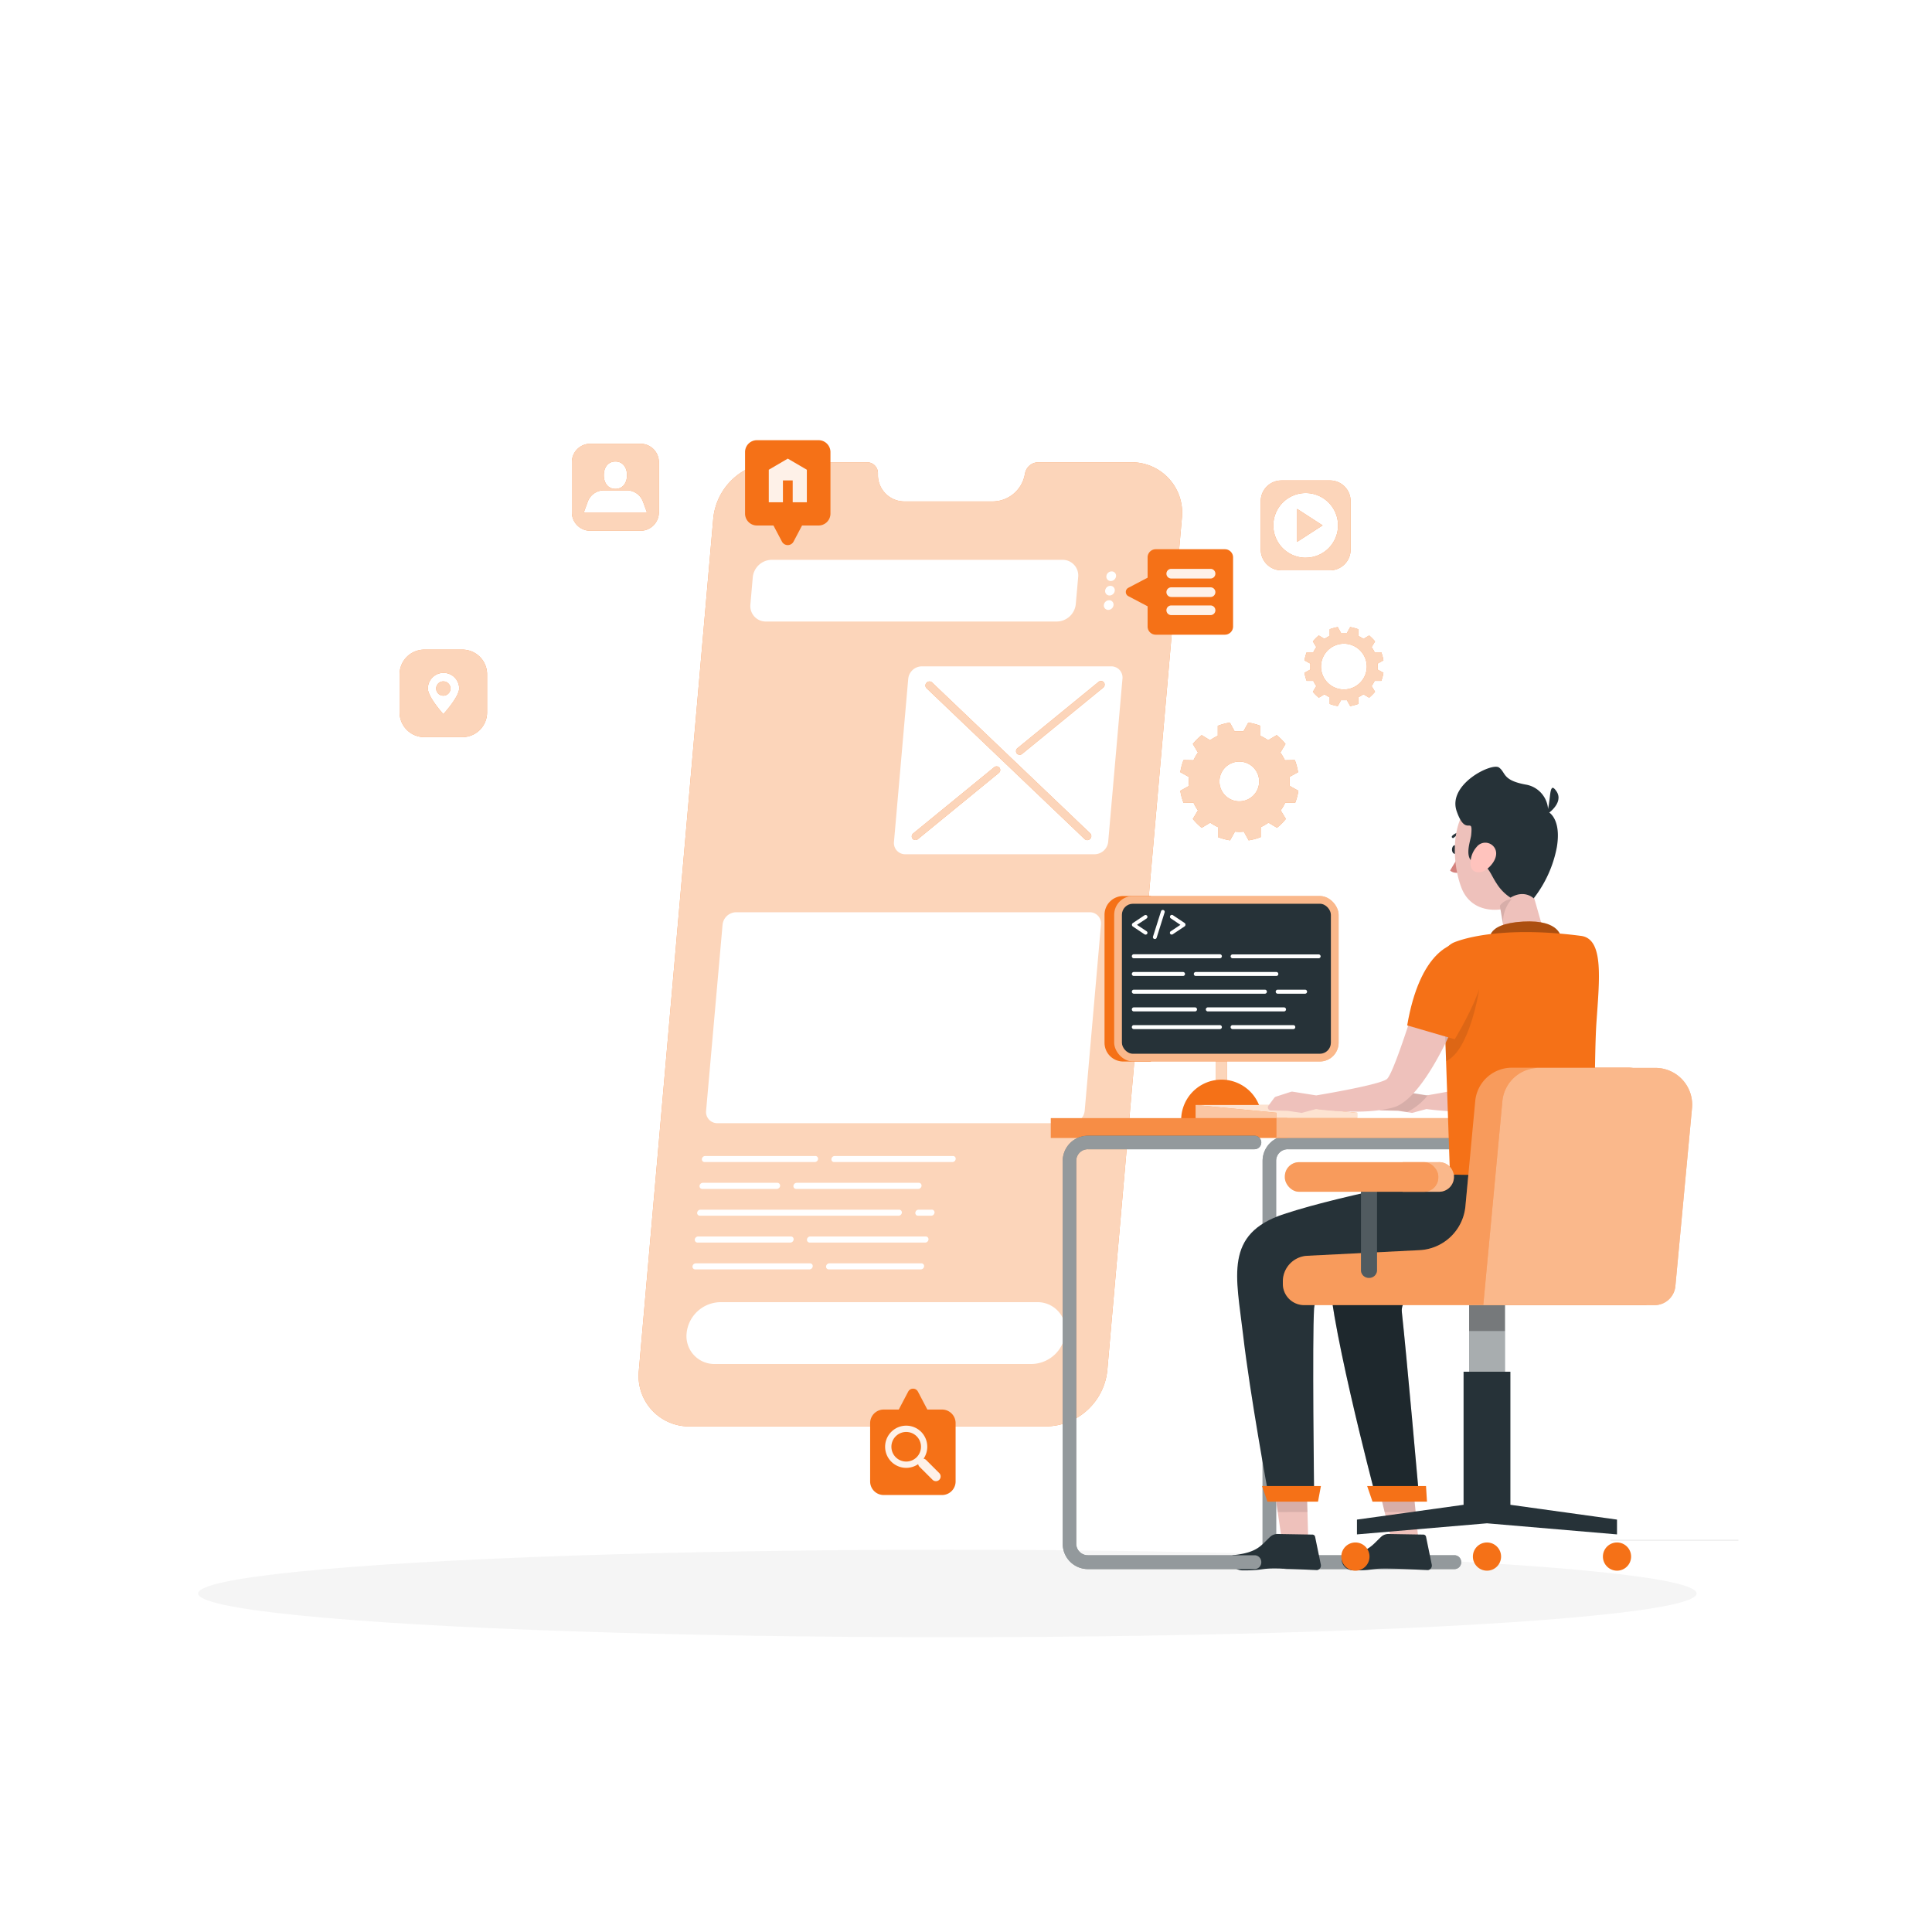<svg class="animated" id="freepik_stories-app-development" xmlns="http://www.w3.org/2000/svg" viewBox="0 0 500 500" version="1.1" xmlns:xlink="http://www.w3.org/1999/xlink" xmlns:svgjs="http://svgjs.com/svgjs"><style>svg#freepik_stories-app-development:not(.animated) .animable {opacity: 0;}svg#freepik_stories-app-development.animated #elqd3z7sckr09 {animation: 1s 1 forwards cubic-bezier(.36,-0.01,.5,1.38) slideRight;animation-delay: 0s;}svg#freepik_stories-app-development.animated #elfrxipfzj9h {animation: 1s 1 forwards cubic-bezier(.36,-0.01,.5,1.38) slideRight;animation-delay: 0.021s;opacity: 0}svg#freepik_stories-app-development.animated #elisoulkg15y {animation: 1s 1 forwards cubic-bezier(.36,-0.01,.5,1.38) slideRight;animation-delay: 0.042s;opacity: 0}svg#freepik_stories-app-development.animated #elle49sfrvj5 {animation: 1s 1 forwards cubic-bezier(.36,-0.01,.5,1.38) slideRight;animation-delay: 0.062s;opacity: 0}svg#freepik_stories-app-development.animated #el2uuqyaharps {animation: 1s 1 forwards cubic-bezier(.36,-0.01,.5,1.38) slideRight;animation-delay: 0.083s;opacity: 0}svg#freepik_stories-app-development.animated #elyzmrj4t6xla {animation: 1s 1 forwards cubic-bezier(.36,-0.01,.5,1.38) slideRight;animation-delay: 0.104s;opacity: 0}svg#freepik_stories-app-development.animated #el2xue3y0cc8e {animation: 1s 1 forwards cubic-bezier(.36,-0.01,.5,1.38) slideRight;animation-delay: 0.125s;opacity: 0}svg#freepik_stories-app-development.animated #elvf8alaslscd {animation: 1s 1 forwards cubic-bezier(.36,-0.01,.5,1.38) slideRight;animation-delay: 0.146s;opacity: 0}svg#freepik_stories-app-development.animated #eld7os1lu144n {animation: 1s 1 forwards cubic-bezier(.36,-0.01,.5,1.38) slideRight;animation-delay: 0.167s;opacity: 0}svg#freepik_stories-app-development.animated #elljlzcqdmrm {animation: 1s 1 forwards cubic-bezier(.36,-0.01,.5,1.38) slideRight;animation-delay: 0.188s;opacity: 0}svg#freepik_stories-app-development.animated #eld60plvximu7 {animation: 1s 1 forwards cubic-bezier(.36,-0.01,.5,1.38) slideRight;animation-delay: 0.208s;opacity: 0}svg#freepik_stories-app-development.animated #ell1smyd56oc {animation: 1s 1 forwards cubic-bezier(.36,-0.01,.5,1.38) slideRight;animation-delay: 0.229s;opacity: 0}svg#freepik_stories-app-development.animated #elapyk2l4r7y9 {animation: 1s 1 forwards cubic-bezier(.36,-0.01,.5,1.38) slideRight;animation-delay: 0.25s;opacity: 0}svg#freepik_stories-app-development.animated #elroo8w00lh9 {animation: 1s 1 forwards cubic-bezier(.36,-0.01,.5,1.38) slideRight;animation-delay: 0.271s;opacity: 0}svg#freepik_stories-app-development.animated #elmcrzdsh9dyo {animation: 1s 1 forwards cubic-bezier(.36,-0.01,.5,1.38) slideRight;animation-delay: 0.292s;opacity: 0}svg#freepik_stories-app-development.animated #el0w6wq7kvu66a {animation: 1s 1 forwards cubic-bezier(.36,-0.01,.5,1.38) slideRight;animation-delay: 0.312s;opacity: 0}svg#freepik_stories-app-development.animated #elzkm7zqza9b9 {animation: 1s 1 forwards cubic-bezier(.36,-0.01,.5,1.38) slideRight;animation-delay: 0.333s;opacity: 0}svg#freepik_stories-app-development.animated #elj48sbnpsqir {animation: 1s 1 forwards cubic-bezier(.36,-0.01,.5,1.38) slideRight;animation-delay: 0.354s;opacity: 0}svg#freepik_stories-app-development.animated #elj3yaeasm1h9 {animation: 1s 1 forwards cubic-bezier(.36,-0.01,.5,1.38) slideRight;animation-delay: 0.375s;opacity: 0}svg#freepik_stories-app-development.animated #eljeu3m6zvak {animation: 1s 1 forwards cubic-bezier(.36,-0.01,.5,1.38) slideRight;animation-delay: 0.396s;opacity: 0}svg#freepik_stories-app-development.animated #elx304wjxbms {animation: 1s 1 forwards cubic-bezier(.36,-0.01,.5,1.38) slideRight;animation-delay: 0.417s;opacity: 0}svg#freepik_stories-app-development.animated #elocwn5qf0je {animation: 1s 1 forwards cubic-bezier(.36,-0.01,.5,1.38) slideRight;animation-delay: 0.438s;opacity: 0}svg#freepik_stories-app-development.animated #el5x8is1eflmx {animation: 1s 1 forwards cubic-bezier(.36,-0.01,.5,1.38) slideRight;animation-delay: 0.458s;opacity: 0}svg#freepik_stories-app-development.animated #elxhj01b0u5bf {animation: 1s 1 forwards cubic-bezier(.36,-0.01,.5,1.38) slideRight;animation-delay: 0.479s;opacity: 0}svg#freepik_stories-app-development.animated #elwhn8xjtbhp {animation: 1s 1 forwards cubic-bezier(.36,-0.01,.5,1.38) slideRight;animation-delay: 0.5s;opacity: 0}svg#freepik_stories-app-development.animated #elobe8x4rzs8 {animation: 1s 1 forwards cubic-bezier(.36,-0.01,.5,1.38) slideRight;animation-delay: 0.521s;opacity: 0}svg#freepik_stories-app-development.animated #elnm4ifq1h6bp {animation: 1s 1 forwards cubic-bezier(.36,-0.01,.5,1.38) slideRight;animation-delay: 0.542s;opacity: 0}svg#freepik_stories-app-development.animated #el9z7uc8fedsk {animation: 1s 1 forwards cubic-bezier(.36,-0.01,.5,1.38) slideRight;animation-delay: 0.562s;opacity: 0}svg#freepik_stories-app-development.animated #elr055mva5jl {animation: 1s 1 forwards cubic-bezier(.36,-0.01,.5,1.38) slideRight;animation-delay: 0.583s;opacity: 0}svg#freepik_stories-app-development.animated #elpsowc0boj7q {animation: 1s 1 forwards cubic-bezier(.36,-0.01,.5,1.38) slideRight;animation-delay: 0.604s;opacity: 0}svg#freepik_stories-app-development.animated #eloje7gajzeds {animation: 1s 1 forwards cubic-bezier(.36,-0.01,.5,1.38) slideRight;animation-delay: 0.625s;opacity: 0}svg#freepik_stories-app-development.animated #elhv9ejwo3cij {animation: 1s 1 forwards cubic-bezier(.36,-0.01,.5,1.38) slideRight;animation-delay: 0.646s;opacity: 0}svg#freepik_stories-app-development.animated #elrkubvs5h6k {animation: 1s 1 forwards cubic-bezier(.36,-0.01,.5,1.38) slideRight;animation-delay: 0.667s;opacity: 0}svg#freepik_stories-app-development.animated #elg7dyie11uhc {animation: 1s 1 forwards cubic-bezier(.36,-0.01,.5,1.38) slideRight;animation-delay: 0.688s;opacity: 0}svg#freepik_stories-app-development.animated #ely8abx772zd {animation: 1s 1 forwards cubic-bezier(.36,-0.01,.5,1.38) slideRight;animation-delay: 0.708s;opacity: 0}svg#freepik_stories-app-development.animated #elgy7hjwe3r5k {animation: 1s 1 forwards cubic-bezier(.36,-0.01,.5,1.38) slideRight;animation-delay: 0.729s;opacity: 0}svg#freepik_stories-app-development.animated #elu5ztavz9t1 {animation: 1s 1 forwards cubic-bezier(.36,-0.01,.5,1.38) slideRight;animation-delay: 0.75s;opacity: 0}svg#freepik_stories-app-development.animated #el9z5v6i735ps {animation: 1s 1 forwards cubic-bezier(.36,-0.01,.5,1.38) slideRight;animation-delay: 0.771s;opacity: 0}svg#freepik_stories-app-development.animated #el3yn3t9zul8f {animation: 1s 1 forwards cubic-bezier(.36,-0.01,.5,1.38) slideRight;animation-delay: 0.792s;opacity: 0}svg#freepik_stories-app-development.animated #eluioqa992m5l {animation: 1s 1 forwards cubic-bezier(.36,-0.01,.5,1.38) slideRight;animation-delay: 0.812s;opacity: 0}svg#freepik_stories-app-development.animated #elt51g0ph7meq {animation: 1s 1 forwards cubic-bezier(.36,-0.01,.5,1.38) slideRight;animation-delay: 0.833s;opacity: 0}svg#freepik_stories-app-development.animated #el8igt7di1uj {animation: 1s 1 forwards cubic-bezier(.36,-0.01,.5,1.38) slideRight;animation-delay: 0.854s;opacity: 0}svg#freepik_stories-app-development.animated #el8hfp86bswrg {animation: 1s 1 forwards cubic-bezier(.36,-0.01,.5,1.38) slideRight;animation-delay: 0.875s;opacity: 0}svg#freepik_stories-app-development.animated #elntpxoq7k8z {animation: 1s 1 forwards cubic-bezier(.36,-0.01,.5,1.38) slideRight;animation-delay: 0.896s;opacity: 0}svg#freepik_stories-app-development.animated #elh9seh2alu9j {animation: 1s 1 forwards cubic-bezier(.36,-0.01,.5,1.38) slideRight;animation-delay: 0.917s;opacity: 0}svg#freepik_stories-app-development.animated #elllzb1yjc0hn {animation: 1s 1 forwards cubic-bezier(.36,-0.01,.5,1.38) slideRight;animation-delay: 0.938s;opacity: 0}svg#freepik_stories-app-development.animated #el2thb375albs {animation: 1s 1 forwards cubic-bezier(.36,-0.01,.5,1.38) slideRight;animation-delay: 0.958s;opacity: 0}svg#freepik_stories-app-development.animated #el64zgwsn6o77 {animation: 1s 1 forwards cubic-bezier(.36,-0.01,.5,1.38) slideRight;animation-delay: 0.979s;opacity: 0}svg#freepik_stories-app-development.animated #freepik--background-complete--inject-2 {animation: 1s 1 forwards cubic-bezier(.36,-0.01,.5,1.38) slideRight,1.5s Infinite  linear wind;animation-delay: 0s,1s;}svg#freepik_stories-app-development.animated #freepik--Shadow--inject-2 {animation: 1s 1 forwards cubic-bezier(.36,-0.01,.5,1.38) lightSpeedLeft;animation-delay: 0s;}svg#freepik_stories-app-development.animated #freepik--Screen--inject-2 {animation: 1s 1 forwards cubic-bezier(.36,-0.01,.5,1.38) zoomOut;animation-delay: 0s;}svg#freepik_stories-app-development.animated #freepik--Icons--inject-2 {animation: 1s 1 forwards cubic-bezier(.36,-0.01,.5,1.38) lightSpeedRight;animation-delay: 0s;}svg#freepik_stories-app-development.animated #freepik--Gears--inject-2 {animation: 1s 1 forwards cubic-bezier(.36,-0.01,.5,1.38) lightSpeedLeft;animation-delay: 0s;}svg#freepik_stories-app-development.animated #freepik--speech-bubbles--inject-2 {animation: 1s 1 forwards cubic-bezier(.36,-0.01,.5,1.38) slideUp;animation-delay: 0s;}svg#freepik_stories-app-development.animated #freepik--character-2--inject-2 {animation: 1s 1 forwards cubic-bezier(.36,-0.01,.5,1.38) slideDown;animation-delay: 0s;}svg#freepik_stories-app-development.animated #freepik--character-1--inject-2 {animation: 1s 1 forwards cubic-bezier(.36,-0.01,.5,1.38) zoomIn;animation-delay: 0s;}            @keyframes slideRight {                0% {                    opacity: 0;                    transform: translateX(30px);                }                100% {                    opacity: 1;                    transform: translateX(0);                }            }                    @keyframes wind {                0% {                    transform: rotate( 0deg );                }                25% {                    transform: rotate( 1deg );                }                75% {                    transform: rotate( -1deg );                }            }                    @keyframes lightSpeedLeft {              from {                transform: translate3d(-50%, 0, 0) skewX(20deg);                opacity: 0;              }              60% {                transform: skewX(-10deg);                opacity: 1;              }              80% {                transform: skewX(2deg);              }              to {                opacity: 1;                transform: translate3d(0, 0, 0);              }            }                    @keyframes zoomOut {                0% {                    opacity: 0;                    transform: scale(1.5);                }                100% {                    opacity: 1;                    transform: scale(1);                }            }                    @keyframes lightSpeedRight {              from {                transform: translate3d(50%, 0, 0) skewX(-20deg);                opacity: 0;              }              60% {                transform: skewX(10deg);                opacity: 1;              }              80% {                transform: skewX(-2deg);              }              to {                opacity: 1;                transform: translate3d(0, 0, 0);              }            }                    @keyframes slideUp {                0% {                    opacity: 0;                    transform: translateY(30px);                }                100% {                    opacity: 1;                    transform: inherit;                }            }                    @keyframes slideDown {                0% {                    opacity: 0;                    transform: translateY(-30px);                }                100% {                    opacity: 1;                    transform: translateY(0);                }            }                    @keyframes zoomIn {                0% {                    opacity: 0;                    transform: scale(0.5);                }                100% {                    opacity: 1;                    transform: scale(1);                }            }        .animator-hidden { display: none; }</style><g id="freepik--background-complete--inject-2" class="animable" style="transform-origin: 250px 228.23px;"><rect x="416.78" y="398.49" width="33.12" height="0.25" style="fill: rgb(235, 235, 235); transform-origin: 433.34px 398.615px;" id="elqd3z7sckr09" class="animable"></rect><rect x="322.53" y="401.21" width="8.69" height="0.25" style="fill: rgb(235, 235, 235); transform-origin: 326.875px 401.335px;" id="elfrxipfzj9h" class="animable"></rect><rect x="396.59" y="389.21" width="19.19" height="0.25" style="fill: rgb(235, 235, 235); transform-origin: 406.185px 389.335px;" id="elisoulkg15y" class="animable"></rect><rect x="52.46" y="390.89" width="43.19" height="0.25" style="fill: rgb(235, 235, 235); transform-origin: 74.055px 391.015px;" id="elle49sfrvj5" class="animable"></rect><rect x="104.56" y="390.89" width="6.33" height="0.25" style="fill: rgb(235, 235, 235); transform-origin: 107.725px 391.015px;" id="el2uuqyaharps" class="animable"></rect><rect x="131.47" y="395.11" width="93.68" height="0.25" style="fill: rgb(235, 235, 235); transform-origin: 178.31px 395.235px;" id="elyzmrj4t6xla" class="animable"></rect><path d="M237,337.8H43.92a5.71,5.71,0,0,1-5.71-5.71V60.66A5.71,5.71,0,0,1,43.92,55H237a5.71,5.71,0,0,1,5.71,5.71V332.09A5.71,5.71,0,0,1,237,337.8ZM43.92,55.2a5.47,5.47,0,0,0-5.46,5.46V332.09a5.47,5.47,0,0,0,5.46,5.46H237a5.47,5.47,0,0,0,5.46-5.46V60.66A5.47,5.47,0,0,0,237,55.2Z" style="fill: rgb(235, 235, 235); transform-origin: 140.46px 196.4px;" id="el2xue3y0cc8e" class="animable"></path><path d="M453.31,337.8H260.21a5.72,5.72,0,0,1-5.71-5.71V60.66A5.72,5.72,0,0,1,260.21,55h193.1A5.71,5.71,0,0,1,459,60.66V332.09A5.71,5.71,0,0,1,453.31,337.8ZM260.21,55.2a5.47,5.47,0,0,0-5.46,5.46V332.09a5.47,5.47,0,0,0,5.46,5.46h193.1a5.47,5.47,0,0,0,5.46-5.46V60.66a5.47,5.47,0,0,0-5.46-5.46Z" style="fill: rgb(235, 235, 235); transform-origin: 356.75px 196.4px;" id="elvf8alaslscd" class="animable"></path><rect y="382.4" width="500" height="0.25" style="fill: rgb(235, 235, 235); transform-origin: 250px 382.525px;" id="eld7os1lu144n" class="animable"></rect><rect x="291.96" y="94.67" width="124.79" height="132.89" style="fill: rgb(235, 235, 235); transform-origin: 354.355px 161.115px;" id="elljlzcqdmrm" class="animable"></rect><rect x="299.46" y="102.17" width="109.79" height="117.89" style="fill: rgb(245, 245, 245); transform-origin: 354.355px 161.115px;" id="eld60plvximu7" class="animable"></rect><polygon points="342.55 220.06 375.55 220.06 406.53 102.17 373.53 102.17 342.55 220.06" style="fill: rgb(250, 250, 250); transform-origin: 374.54px 161.115px;" id="ell1smyd56oc" class="animable"></polygon><polygon points="358.2 102.17 327.22 220.06 335.22 220.06 366.2 102.17 358.2 102.17" style="fill: rgb(250, 250, 250); transform-origin: 346.71px 161.115px;" id="elapyk2l4r7y9" class="animable"></polygon><polygon points="418.32 100.92 290.38 100.92 287.68 94.62 421.02 94.62 418.32 100.92" style="fill: rgb(245, 245, 245); transform-origin: 354.35px 97.77px;" id="elroo8w00lh9" class="animable"></polygon><polygon points="418.32 104.57 290.38 104.57 287.68 98.27 421.02 98.27 418.32 104.57" style="fill: rgb(240, 240, 240); transform-origin: 354.35px 101.42px;" id="elmcrzdsh9dyo" class="animable"></polygon><polygon points="418.32 108.22 290.38 108.22 287.68 101.92 421.02 101.92 418.32 108.22" style="fill: rgb(230, 230, 230); transform-origin: 354.35px 105.07px;" id="el0w6wq7kvu66a" class="animable"></polygon><polygon points="418.32 111.87 290.38 111.87 287.68 105.57 421.02 105.57 418.32 111.87" style="fill: rgb(224, 224, 224); transform-origin: 354.35px 108.72px;" id="elzkm7zqza9b9" class="animable"></polygon><rect x="283.03" y="86.73" width="142.65" height="8.4" style="fill: rgb(224, 224, 224); transform-origin: 354.355px 90.93px;" id="elj48sbnpsqir" class="animable"></rect><path d="M284.49,171.29h0a1.45,1.45,0,0,1-1.45-1.45v-49a1.45,1.45,0,0,1,1.45-1.45h0a1.45,1.45,0,0,1,1.45,1.45v49A1.45,1.45,0,0,1,284.49,171.29Z" style="fill: rgb(224, 224, 224); transform-origin: 284.49px 145.34px;" id="elj3yaeasm1h9" class="animable"></path><rect x="283.96" y="93.45" width="1.05" height="29.1" style="fill: rgb(224, 224, 224); transform-origin: 284.485px 108px;" id="eljeu3m6zvak" class="animable"></rect><rect x="88.72" y="92.1" width="1.8" height="140.37" style="fill: rgb(224, 224, 224); transform-origin: 89.62px 162.285px;" id="elx304wjxbms" class="animable"></rect><rect x="200.77" y="92.1" width="1.8" height="140.37" style="fill: rgb(224, 224, 224); transform-origin: 201.67px 162.285px;" id="elocwn5qf0je" class="animable"></rect><polygon points="209.63 100.92 81.67 100.92 78.97 94.62 212.32 94.62 209.63 100.92" style="fill: rgb(245, 245, 245); transform-origin: 145.645px 97.77px;" id="el5x8is1eflmx" class="animable"></polygon><polygon points="209.63 109.57 81.67 109.57 78.97 103.27 212.32 103.27 209.63 109.57" style="fill: rgb(245, 245, 245); transform-origin: 145.645px 106.42px;" id="elxhj01b0u5bf" class="animable"></polygon><polygon points="209.63 118.22 81.67 118.22 78.97 111.92 212.32 111.92 209.63 118.22" style="fill: rgb(245, 245, 245); transform-origin: 145.645px 115.07px;" id="elwhn8xjtbhp" class="animable"></polygon><polygon points="209.63 126.87 81.67 126.87 78.97 120.57 212.32 120.57 209.63 126.87" style="fill: rgb(245, 245, 245); transform-origin: 145.645px 123.72px;" id="elobe8x4rzs8" class="animable"></polygon><polygon points="209.63 135.52 81.67 135.52 78.97 129.22 212.32 129.22 209.63 135.52" style="fill: rgb(245, 245, 245); transform-origin: 145.645px 132.37px;" id="elnm4ifq1h6bp" class="animable"></polygon><polygon points="209.63 144.17 81.67 144.17 78.97 137.87 212.32 137.87 209.63 144.17" style="fill: rgb(245, 245, 245); transform-origin: 145.645px 141.02px;" id="el9z7uc8fedsk" class="animable"></polygon><polygon points="209.63 152.82 81.67 152.82 78.97 146.52 212.32 146.52 209.63 152.82" style="fill: rgb(245, 245, 245); transform-origin: 145.645px 149.67px;" id="elr055mva5jl" class="animable"></polygon><polygon points="209.63 161.47 81.67 161.47 78.97 155.17 212.32 155.17 209.63 161.47" style="fill: rgb(245, 245, 245); transform-origin: 145.645px 158.32px;" id="elpsowc0boj7q" class="animable"></polygon><polygon points="209.63 170.12 81.67 170.12 78.97 163.82 212.32 163.82 209.63 170.12" style="fill: rgb(245, 245, 245); transform-origin: 145.645px 166.97px;" id="eloje7gajzeds" class="animable"></polygon><polygon points="209.63 178.77 81.67 178.77 78.97 172.47 212.32 172.47 209.63 178.77" style="fill: rgb(245, 245, 245); transform-origin: 145.645px 175.62px;" id="elhv9ejwo3cij" class="animable"></polygon><polygon points="209.63 187.42 81.67 187.42 78.97 181.12 212.32 181.12 209.63 187.42" style="fill: rgb(245, 245, 245); transform-origin: 145.645px 184.27px;" id="elrkubvs5h6k" class="animable"></polygon><polygon points="209.63 196.06 81.67 196.06 78.97 189.76 212.32 189.76 209.63 196.06" style="fill: rgb(245, 245, 245); transform-origin: 145.645px 192.91px;" id="elg7dyie11uhc" class="animable"></polygon><polygon points="209.63 204.72 81.67 204.72 78.97 198.41 212.32 198.41 209.63 204.72" style="fill: rgb(245, 245, 245); transform-origin: 145.645px 201.565px;" id="ely8abx772zd" class="animable"></polygon><polygon points="209.63 213.36 81.67 213.36 78.97 207.06 212.32 207.06 209.63 213.36" style="fill: rgb(245, 245, 245); transform-origin: 145.645px 210.21px;" id="elgy7hjwe3r5k" class="animable"></polygon><polygon points="209.63 222.01 81.67 222.01 78.97 215.71 212.32 215.71 209.63 222.01" style="fill: rgb(245, 245, 245); transform-origin: 145.645px 218.86px;" id="elu5ztavz9t1" class="animable"></polygon><polygon points="209.63 230.66 81.67 230.66 78.97 224.36 212.32 224.36 209.63 230.66" style="fill: rgb(245, 245, 245); transform-origin: 145.645px 227.51px;" id="el9z5v6i735ps" class="animable"></polygon><rect x="78.97" y="230.66" width="133.35" height="3.6" style="fill: rgb(224, 224, 224); transform-origin: 145.645px 232.46px;" id="el3yn3t9zul8f" class="animable"></rect><rect x="74.32" y="86.73" width="142.65" height="8.4" style="fill: rgb(224, 224, 224); transform-origin: 145.645px 90.93px;" id="eluioqa992m5l" class="animable"></rect><path d="M75.79,171.29h0a1.45,1.45,0,0,1-1.45-1.45v-49a1.45,1.45,0,0,1,1.45-1.45h0a1.45,1.45,0,0,1,1.45,1.45v49A1.45,1.45,0,0,1,75.79,171.29Z" style="fill: rgb(224, 224, 224); transform-origin: 75.79px 145.34px;" id="elt51g0ph7meq" class="animable"></path><rect x="75.26" y="93.45" width="1.05" height="29.1" style="fill: rgb(224, 224, 224); transform-origin: 75.785px 108px;" id="el8igt7di1uj" class="animable"></rect><path d="M89.32,322.38c-.12.13.55,1.07-2.19.66-6.75-1-18.5-3.75-21.77-10.69-4.67-9.91,9.81-6.29,9.31-11.36s-17-4.19-18.73-11.62,9.43-3.89,9.58-7.51-12.73-1.38-15.29-9.4,7.18-2.11,6.06-5.45-12-18.41-6.09-20.16S66.12,260.57,70,262.76s7.28-10.44,11.88-5.1-2.7,24,3.16,27.61c4.37,2.7,3.14-4.73,8.9-3.34C101.73,283.81,99.1,311.44,89.32,322.38Z" style="fill: rgb(235, 235, 235); transform-origin: 73.474px 284.928px;" id="el8hfp86bswrg" class="animable"></path><path d="M68.49,281.9a23.39,23.39,0,0,1,5.83,1.19,45.59,45.59,0,0,0-4.15-5.33.5.5,0,0,1,.71-.7,58.8,58.8,0,0,1,8.31,12.06c2.13-12.79-3.23-24-3.29-24.08a.38.38,0,0,1,.68-.33c.06.12,5.77,12.05,3.18,25.47.69,1.31,1.39,2.72,2.07,4.23a94.8,94.8,0,0,1,5.71,16.72,34.44,34.44,0,0,0,4-15.27.37.37,0,0,1,.38-.36.38.38,0,0,1,.37.39,34.57,34.57,0,0,1-4.47,16.29,116.42,116.42,0,0,1,2.53,34.45.5.5,0,0,1-.53.47h-.06a.49.49,0,0,1-.4-.53c1.23-18-1.45-32.41-5.17-43.35a13.74,13.74,0,0,0-8-4.55.39.39,0,0,1-.31-.43.37.37,0,0,1,.42-.32,14.19,14.19,0,0,1,7.28,3.62,83.6,83.6,0,0,0-8.52-17.33,20.77,20.77,0,0,0-6.63-1.56.38.38,0,0,1-.35-.4A.37.37,0,0,1,68.49,281.9Z" style="fill: rgb(245, 245, 245); transform-origin: 80.185px 305.816px;" id="elntpxoq7k8z" class="animable"></path><path d="M98,326.21c5.61.1,15.19-5.11,19-10.17s-6.92-2-5.82-6,14.34-1.05,16.78-6.84-7.1-4.45-6.72-7.41,10.27-2.35,13.44-8.5-5.52-2.7-4.16-5.25,12.27-13.27,7.71-15.5-14.79,8.93-18.21,10.18-4.23-6.47-8.69-2.78-1.12,19.81-6.36,21.94c-3.91,1.59-2.25-5.8-6.75-3.93C90.26,295.22,95.69,326.16,98,326.21Z" style="fill: rgb(224, 224, 224); transform-origin: 116.687px 296.229px;" id="elh9seh2alu9j" class="animable"></path><g id="elllzb1yjc0hn" class=""><g style="opacity: 0.3; transform-origin: 116.687px 296.229px;" class="animable" id="elhlsx8r4unj9"><path d="M98,326.21c5.61.1,15.19-5.11,19-10.17s-6.92-2-5.82-6,14.34-1.05,16.78-6.84-7.1-4.45-6.72-7.41,10.27-2.35,13.44-8.5-5.52-2.7-4.16-5.25,12.27-13.27,7.71-15.5-14.79,8.93-18.21,10.18-4.23-6.47-8.69-2.78-1.12,19.81-6.36,21.94c-3.91,1.59-2.25-5.8-6.75-3.93C90.26,295.22,95.69,326.16,98,326.21Z" style="fill: rgb(224, 224, 224); transform-origin: 116.687px 296.229px;" id="elaq6r1dgj2y9" class="animable"></path></g></g><path d="M99.82,319.48a.38.38,0,0,1-.2-.17,29.47,29.47,0,0,1-2.52-15,.38.38,0,1,1,.75.06,30,30,0,0,0,2.27,14.28,115.29,115.29,0,0,1,8.54-18.06c-1-12,5.18-21.9,5.24-22a.37.37,0,1,1,.63.4,39,39,0,0,0-5.19,20.44,104.79,104.79,0,0,1,14.34-19.17.5.5,0,1,1,.7.71,97.48,97.48,0,0,0-10.95,13.84A29.62,29.62,0,0,1,124,292.91a.38.38,0,0,1,.36.39.37.37,0,0,1-.37.36h0a28.81,28.81,0,0,0-11.31,2.21,120,120,0,0,0-6.1,10.49,12.67,12.67,0,0,1,10.46-1.84.38.38,0,0,1,.27.46.37.37,0,0,1-.46.26,12.1,12.1,0,0,0-11.06,2.68A101.71,101.71,0,0,0,95,349a.5.5,0,0,1-.5.48h0A.5.5,0,0,1,94,349,98.68,98.68,0,0,1,99.82,319.48Z" style="fill: rgb(245, 245, 245); transform-origin: 109.279px 313.948px;" id="el2thb375albs" class="animable"></path><path d="M82.19,381c-5.35-10.06-8.87-24.6-8.87-31a17.8,17.8,0,0,1,6.54-13.61h27.41A17.8,17.8,0,0,1,113.81,350c0,6.38-3.52,20.92-8.87,31Z" style="fill: rgb(240, 240, 240); transform-origin: 93.565px 358.695px;" id="el64zgwsn6o77" class="animable"></path></g><g id="freepik--Shadow--inject-2" class="animable" style="transform-origin: 245.18px 412.39px;"><ellipse id="freepik--path--inject-2" cx="245.18" cy="412.39" rx="193.89" ry="11.32" style="fill: rgb(245, 245, 245); transform-origin: 245.18px 412.39px;" class="animable"></ellipse></g><g id="freepik--Screen--inject-2" class="animable" style="transform-origin: 235.604px 244.395px;"><path d="M292.65,119.64h-24a3.5,3.5,0,0,0-3.34,2.73l-.16.75a8.5,8.5,0,0,1-8.14,6.65h-22.8a6.85,6.85,0,0,1-7-6.65l0-.75a2.8,2.8,0,0,0-2.86-2.73h-24a16.12,16.12,0,0,0-15.75,14.48L165.34,354.66a13.06,13.06,0,0,0,13.21,14.49h92.27a16.13,16.13,0,0,0,15.75-14.49l19.3-220.54A13.06,13.06,0,0,0,292.65,119.64Z" style="fill: #F57117; transform-origin: 235.604px 244.395px;" id="el483rrfpx4f" class="animable"></path><g id="el6d53d19o607"><path d="M292.65,119.64h-24a3.5,3.5,0,0,0-3.34,2.73l-.16.75a8.5,8.5,0,0,1-8.14,6.65h-22.8a6.85,6.85,0,0,1-7-6.65l0-.75a2.8,2.8,0,0,0-2.86-2.73h-24a16.12,16.12,0,0,0-15.75,14.48L165.34,354.66a13.06,13.06,0,0,0,13.21,14.49h92.27a16.13,16.13,0,0,0,15.75-14.49l19.3-220.54A13.06,13.06,0,0,0,292.65,119.64Z" style="fill: rgb(255, 255, 255); opacity: 0.7; transform-origin: 235.604px 244.395px;" class="animable" id="elyoui8byqspr"></path></g><path d="M283.3,221.08h-49a2.91,2.91,0,0,1-2.94-3.22l3.69-42.19a3.58,3.58,0,0,1,3.5-3.22h49a2.9,2.9,0,0,1,2.94,3.22l-3.69,42.19A3.59,3.59,0,0,1,283.3,221.08Z" style="fill: rgb(255, 255, 255); transform-origin: 260.926px 196.765px;" id="elg1u3w2l9v5u" class="animable"></path><path d="M267,353H185a7.21,7.21,0,0,1-7.3-8h0a8.91,8.91,0,0,1,8.7-8h82a7.21,7.21,0,0,1,7.3,8h0A8.9,8.9,0,0,1,267,353Z" style="fill: rgb(255, 255, 255); transform-origin: 226.7px 345px;" id="el638qd3jpkwf" class="animable"></path><path d="M273.53,160.85H198.3a4,4,0,0,1-4.09-4.49l.61-7a5,5,0,0,1,4.88-4.48h75.23a4.05,4.05,0,0,1,4.1,4.48l-.62,7A5,5,0,0,1,273.53,160.85Z" style="fill: rgb(255, 255, 255); transform-origin: 236.616px 152.866px;" id="elkwsvcpan9yb" class="animable"></path><path d="M288.83,149.12a1.39,1.39,0,0,1-1.36,1.25,1.13,1.13,0,0,1-1.14-1.25,1.38,1.38,0,0,1,1.36-1.24A1.12,1.12,0,0,1,288.83,149.12Z" style="fill: rgb(255, 255, 255); transform-origin: 287.58px 149.125px;" id="eldnbohj3tcf5" class="animable"></path><path d="M288.5,152.86a1.38,1.38,0,0,1-1.35,1.25,1.13,1.13,0,0,1-1.14-1.25,1.38,1.38,0,0,1,1.35-1.25A1.13,1.13,0,0,1,288.5,152.86Z" style="fill: rgb(255, 255, 255); transform-origin: 287.255px 152.86px;" id="eldt883v0il0p" class="animable"></path><path d="M288.18,156.59a1.39,1.39,0,0,1-1.36,1.25,1.13,1.13,0,0,1-1.14-1.25,1.39,1.39,0,0,1,1.36-1.25A1.13,1.13,0,0,1,288.18,156.59Z" style="fill: rgb(255, 255, 255); transform-origin: 286.93px 156.59px;" id="elto7glamy6s" class="animable"></path><path d="M277.21,290.68H185.68a2.9,2.9,0,0,1-2.94-3.22L187,239.31a3.58,3.58,0,0,1,3.5-3.22H282a2.9,2.9,0,0,1,2.93,3.22l-4.21,48.15A3.58,3.58,0,0,1,277.21,290.68Z" style="fill: rgb(255, 255, 255); transform-origin: 233.835px 263.385px;" id="el2a279ywkkkt" class="animable"></path><path d="M210.86,300.74h-28.5a.7.7,0,0,1-.71-.78h0a.87.87,0,0,1,.85-.79H211a.7.7,0,0,1,.71.79h0A.87.87,0,0,1,210.86,300.74Z" style="fill: rgb(255, 255, 255); transform-origin: 196.681px 299.955px;" id="elrp6uml77j4n" class="animable"></path><path d="M246.48,300.74H215.89a.7.7,0,0,1-.72-.78h0a.87.87,0,0,1,.85-.79h30.6a.7.7,0,0,1,.71.79h0A.87.87,0,0,1,246.48,300.74Z" style="fill: rgb(255, 255, 255); transform-origin: 231.251px 299.955px;" id="elsmyyf9oj5sj" class="animable"></path><path d="M201,307.69H181.76a.71.71,0,0,1-.72-.79h0a.88.88,0,0,1,.85-.79h19.28a.72.72,0,0,1,.72.79h0A.88.88,0,0,1,201,307.69Z" style="fill: rgb(255, 255, 255); transform-origin: 191.464px 306.9px;" id="eluffz7jj4c9m" class="animable"></path><path d="M237.64,307.69H206.06a.71.71,0,0,1-.72-.79h0a.88.88,0,0,1,.86-.79h31.57a.71.71,0,0,1,.72.79h0A.87.87,0,0,1,237.64,307.69Z" style="fill: rgb(255, 255, 255); transform-origin: 221.915px 306.9px;" id="eljfqzkb9vuqs" class="animable"></path><path d="M232.54,314.63H181.15a.7.7,0,0,1-.72-.78h0a.88.88,0,0,1,.86-.79h51.39a.72.72,0,0,1,.72.79h0A.88.88,0,0,1,232.54,314.63Z" style="fill: rgb(255, 255, 255); transform-origin: 206.914px 313.845px;" id="ellh9g23awzvq" class="animable"></path><path d="M241,314.63h-3.39a.7.7,0,0,1-.72-.78h0a.87.87,0,0,1,.85-.79h3.4a.7.7,0,0,1,.71.79h0A.87.87,0,0,1,241,314.63Z" style="fill: rgb(255, 255, 255); transform-origin: 239.371px 313.845px;" id="el7yl8y76hk2f" class="animable"></path><path d="M204.53,321.58h-24a.72.72,0,0,1-.72-.79h0a.88.88,0,0,1,.86-.79h24a.71.71,0,0,1,.72.79h0A.88.88,0,0,1,204.53,321.58Z" style="fill: rgb(255, 255, 255); transform-origin: 192.601px 320.79px;" id="el3zci2yattfr" class="animable"></path><path d="M239.44,321.58H209.56a.72.72,0,0,1-.72-.79h0a.88.88,0,0,1,.86-.79h29.87a.71.71,0,0,1,.72.79h0A.88.88,0,0,1,239.44,321.58Z" style="fill: rgb(255, 255, 255); transform-origin: 224.566px 320.79px;" id="elziuhp1y71q" class="animable"></path><path d="M209.48,328.52H179.93a.7.7,0,0,1-.71-.79h0a.87.87,0,0,1,.85-.78h29.54a.7.7,0,0,1,.72.78h0A.87.87,0,0,1,209.48,328.52Z" style="fill: rgb(255, 255, 255); transform-origin: 194.774px 327.735px;" id="el2ahr6513dnx" class="animable"></path><path d="M238.3,328.52H214.5a.7.7,0,0,1-.71-.79h0a.87.87,0,0,1,.85-.78h23.8a.7.7,0,0,1,.72.78h0A.88.88,0,0,1,238.3,328.52Z" style="fill: rgb(255, 255, 255); transform-origin: 226.474px 327.735px;" id="elwx98xfx4eof" class="animable"></path><path d="M282.14,217.08a1,1,0,0,1-1.42.09l-40.93-39.06a1,1,0,0,1,0-1.41h0a1,1,0,0,1,1.42-.09l40.93,39.06a1,1,0,0,1,0,1.41Z" style="fill: #F57117; transform-origin: 260.965px 196.89px;" id="elwggbs8526rr" class="animable"></path><path d="M236.17,217.07h0a1,1,0,0,1,.21-1.42l20.88-17.07a1,1,0,0,1,1.4.09h0a1,1,0,0,1-.21,1.41l-20.88,17.08A1,1,0,0,1,236.17,217.07Z" style="fill: #F57117; transform-origin: 247.413px 207.87px;" id="el3ijvstxvpbu" class="animable"></path><path d="M263.15,195h0a1,1,0,0,1,.21-1.41l20.92-17.1a1,1,0,0,1,1.4.09h0a1,1,0,0,1-.21,1.41l-20.92,17.1A1,1,0,0,1,263.15,195Z" style="fill: #F57117; transform-origin: 274.415px 185.79px;" id="el0uutwb8dffvp" class="animable"></path><g id="el6jmd1vehge6"><g style="opacity: 0.7; transform-origin: 260.965px 196.89px;" class="animable" id="elg1fquno8a7t"><path d="M282.14,217.08a1,1,0,0,1-1.42.09l-40.93-39.06a1,1,0,0,1,0-1.41h0a1,1,0,0,1,1.42-.09l40.93,39.06a1,1,0,0,1,0,1.41Z" style="fill: rgb(255, 255, 255); transform-origin: 260.965px 196.89px;" id="elfzixj5rs5vs" class="animable"></path></g></g><g id="eljkcpc6de2d"><g style="opacity: 0.7; transform-origin: 247.413px 207.87px;" class="animable" id="el70ayjiuflnt"><path d="M236.17,217.07h0a1,1,0,0,1,.21-1.42l20.88-17.07a1,1,0,0,1,1.4.09h0a1,1,0,0,1-.21,1.41l-20.88,17.08A1,1,0,0,1,236.17,217.07Z" style="fill: rgb(255, 255, 255); transform-origin: 247.413px 207.87px;" id="elocr4ue7g28s" class="animable"></path></g></g><g id="elsekdi1j1bi"><g style="opacity: 0.7; transform-origin: 274.415px 185.79px;" class="animable" id="elcv00stcu1j"><path d="M263.15,195h0a1,1,0,0,1,.21-1.41l20.92-17.1a1,1,0,0,1,1.4.09h0a1,1,0,0,1-.21,1.41l-20.92,17.1A1,1,0,0,1,263.15,195Z" style="fill: rgb(255, 255, 255); transform-origin: 274.415px 185.79px;" id="el6n1tvx6atb4" class="animable"></path></g></g></g><g id="freepik--Icons--inject-2" class="animable" style="transform-origin: 226.475px 152.805px;"><path d="M165.74,114.84h-13A4.76,4.76,0,0,0,148,119.6v13a4.76,4.76,0,0,0,4.76,4.76h13a4.76,4.76,0,0,0,4.76-4.76v-13A4.76,4.76,0,0,0,165.74,114.84Zm-6.47,4.6c1.95,0,3,1.59,3,3.54s-1.05,3.54-3,3.54-3-1.58-3-3.54S157.31,119.44,159.27,119.44Zm7.81,13.27H151.45a.48.48,0,0,1-.34-.14l1-2.73a4.46,4.46,0,0,1,4.19-2.94h5.91a4.47,4.47,0,0,1,4.2,2.94l1,2.73A.46.46,0,0,1,167.08,132.71Z" style="fill: #F57117; transform-origin: 159.26px 126.1px;" id="el7rd6irrldos" class="animable"></path><g id="ell5sqnizhai"><path d="M165.74,114.84h-13A4.76,4.76,0,0,0,148,119.6v13a4.76,4.76,0,0,0,4.76,4.76h13a4.76,4.76,0,0,0,4.76-4.76v-13A4.76,4.76,0,0,0,165.74,114.84Zm-6.47,4.6c1.95,0,3,1.59,3,3.54s-1.05,3.54-3,3.54-3-1.58-3-3.54S157.31,119.44,159.27,119.44Zm7.81,13.27H151.45a.48.48,0,0,1-.34-.14l1-2.73a4.46,4.46,0,0,1,4.19-2.94h5.91a4.47,4.47,0,0,1,4.2,2.94l1,2.73A.46.46,0,0,1,167.08,132.71Z" style="fill: rgb(255, 255, 255); opacity: 0.7; transform-origin: 159.26px 126.1px;" class="animable" id="elelyo0wwyvr"></path></g><path d="M119.66,168.12h-9.84a6.4,6.4,0,0,0-6.41,6.4v9.84a6.41,6.41,0,0,0,6.41,6.41h9.84a6.4,6.4,0,0,0,6.4-6.41v-9.84A6.39,6.39,0,0,0,119.66,168.12Zm-4.92,16.69s-4-4.39-4-6.63a4,4,0,0,1,8.09,0C118.78,180.42,114.74,184.81,114.74,184.81Z" style="fill: #F57117; transform-origin: 114.735px 179.445px;" id="elt12w3z7ddb" class="animable"></path><path d="M114.74,176.34a1.85,1.85,0,1,0,1.84,1.84A1.84,1.84,0,0,0,114.74,176.34Z" style="fill: #F57117; transform-origin: 114.73px 178.19px;" id="elzk38vfaw6mi" class="animable"></path><g id="eln745fg5x0wa"><g style="opacity: 0.7; transform-origin: 114.735px 179.445px;" class="animable" id="eldp5citd3z85"><path d="M119.66,168.12h-9.84a6.4,6.4,0,0,0-6.41,6.4v9.84a6.41,6.41,0,0,0,6.41,6.41h9.84a6.4,6.4,0,0,0,6.4-6.41v-9.84A6.39,6.39,0,0,0,119.66,168.12Zm-4.92,16.69s-4-4.39-4-6.63a4,4,0,0,1,8.09,0C118.78,180.42,114.74,184.81,114.74,184.81Z" style="fill: rgb(255, 255, 255); transform-origin: 114.735px 179.445px;" id="elvicmnn4iulg" class="animable"></path><path d="M114.74,176.34a1.85,1.85,0,1,0,1.84,1.84A1.84,1.84,0,0,0,114.74,176.34Z" style="fill: rgb(255, 255, 255); transform-origin: 114.73px 178.19px;" id="el0nb9xeni0b" class="animable"></path></g></g><polygon points="335.7 140.23 342.29 135.97 335.7 131.7 335.7 140.23" style="fill: #F57117; transform-origin: 338.995px 135.965px;" id="el1zow6d4u1dp" class="animable"></polygon><path d="M344.19,124.34H331.63a5.35,5.35,0,0,0-5.35,5.35v12.56a5.36,5.36,0,0,0,5.35,5.35h12.56a5.35,5.35,0,0,0,5.35-5.35V129.69A5.34,5.34,0,0,0,344.19,124.34Zm-6.28,20a8.37,8.37,0,1,1,8.37-8.36A8.36,8.36,0,0,1,337.91,144.33Z" style="fill: #F57117; transform-origin: 337.91px 135.97px;" id="el3ahp0xd0cv2" class="animable"></path><g id="elz2bpya2n5bq"><g style="opacity: 0.7; transform-origin: 337.91px 135.97px;" class="animable" id="eloonjwija33"><polygon points="335.7 140.23 342.29 135.97 335.7 131.7 335.7 140.23" style="fill: rgb(255, 255, 255); transform-origin: 338.995px 135.965px;" id="elxzipof3cq7" class="animable"></polygon><path d="M344.19,124.34H331.63a5.35,5.35,0,0,0-5.35,5.35v12.56a5.36,5.36,0,0,0,5.35,5.35h12.56a5.35,5.35,0,0,0,5.35-5.35V129.69A5.34,5.34,0,0,0,344.19,124.34Zm-6.28,20a8.37,8.37,0,1,1,8.37-8.36A8.36,8.36,0,0,1,337.91,144.33Z" style="fill: rgb(255, 255, 255); transform-origin: 337.91px 135.97px;" id="elosjmswzm4t" class="animable"></path></g></g></g><g id="freepik--Gears--inject-2" class="animable" style="transform-origin: 331.745px 189.885px;"><path d="M356.52,172.51c0-.26,0-.52,0-.77l1.51-.84a9.92,9.92,0,0,0-.56-2.09l-1.72,0a8.52,8.52,0,0,0-.78-1.34l.89-1.47a10.61,10.61,0,0,0-1.53-1.54l-1.48.89a8.84,8.84,0,0,0-1.33-.77l0-1.73a10.89,10.89,0,0,0-2.09-.56l-.84,1.51c-.25,0-.51,0-.77,0s-.51,0-.77,0l-.84-1.51a11.29,11.29,0,0,0-2.09.56l0,1.73a8.37,8.37,0,0,0-1.33.77l-1.48-.89a10.19,10.19,0,0,0-1.54,1.54l.89,1.47a9.32,9.32,0,0,0-.77,1.34l-1.72,0a10.58,10.58,0,0,0-.57,2.09l1.51.84c0,.25,0,.51,0,.77s0,.52,0,.77l-1.51.84a10.4,10.4,0,0,0,.57,2.09l1.72,0a9.32,9.32,0,0,0,.77,1.34l-.89,1.48a10.61,10.61,0,0,0,1.54,1.53l1.48-.89a7.67,7.67,0,0,0,1.33.77l0,1.73a10.56,10.56,0,0,0,2.09.56l.84-1.51c.26,0,.51,0,.77,0s.52,0,.77,0l.84,1.51a10.2,10.2,0,0,0,2.09-.56l0-1.73a8.06,8.06,0,0,0,1.33-.77l1.48.89a11.06,11.06,0,0,0,1.53-1.53l-.89-1.48a8.52,8.52,0,0,0,.78-1.34l1.72,0a9.76,9.76,0,0,0,.56-2.09l-1.51-.84C356.5,173,356.52,172.77,356.52,172.51Zm-8.72,5.92a5.92,5.92,0,1,1,5.92-5.92A5.92,5.92,0,0,1,347.8,178.43Z" style="fill: #F57117; transform-origin: 347.815px 172.51px;" id="eljsn895a5909" class="animable"></path><g id="el6hqu34n33wb"><path d="M356.52,172.51c0-.26,0-.52,0-.77l1.51-.84a9.92,9.92,0,0,0-.56-2.09l-1.72,0a8.52,8.52,0,0,0-.78-1.34l.89-1.47a10.61,10.61,0,0,0-1.53-1.54l-1.48.89a8.84,8.84,0,0,0-1.33-.77l0-1.73a10.89,10.89,0,0,0-2.09-.56l-.84,1.51c-.25,0-.51,0-.77,0s-.51,0-.77,0l-.84-1.51a11.29,11.29,0,0,0-2.09.56l0,1.73a8.37,8.37,0,0,0-1.33.77l-1.48-.89a10.19,10.19,0,0,0-1.54,1.54l.89,1.47a9.32,9.32,0,0,0-.77,1.34l-1.72,0a10.58,10.58,0,0,0-.57,2.09l1.51.84c0,.25,0,.51,0,.77s0,.52,0,.77l-1.51.84a10.4,10.4,0,0,0,.57,2.09l1.72,0a9.32,9.32,0,0,0,.77,1.34l-.89,1.48a10.61,10.61,0,0,0,1.54,1.53l1.48-.89a7.67,7.67,0,0,0,1.33.77l0,1.73a10.56,10.56,0,0,0,2.09.56l.84-1.51c.26,0,.51,0,.77,0s.52,0,.77,0l.84,1.51a10.2,10.2,0,0,0,2.09-.56l0-1.73a8.06,8.06,0,0,0,1.33-.77l1.48.89a11.06,11.06,0,0,0,1.53-1.53l-.89-1.48a8.52,8.52,0,0,0,.78-1.34l1.72,0a9.76,9.76,0,0,0,.56-2.09l-1.51-.84C356.5,173,356.52,172.77,356.52,172.51Zm-8.72,5.92a5.92,5.92,0,1,1,5.92-5.92A5.92,5.92,0,0,1,347.8,178.43Z" style="fill: rgb(255, 255, 255); opacity: 0.7; transform-origin: 347.815px 172.51px;" class="animable" id="elxsj637dr42h"></path></g><path d="M333.73,202.24c0-.39,0-.77-.05-1.15l2.26-1.25a15.62,15.62,0,0,0-.84-3.14l-2.58.05a12.85,12.85,0,0,0-1.16-2l1.33-2.21a15.49,15.49,0,0,0-2.29-2.29l-2.21,1.32a13.65,13.65,0,0,0-2-1.15l0-2.58a15.35,15.35,0,0,0-3.13-.84l-1.25,2.26c-.38,0-.76,0-1.15,0s-.77,0-1.15,0L318.29,187a15.7,15.7,0,0,0-3.13.84l0,2.58a13.54,13.54,0,0,0-2,1.15L311,190.25a15.56,15.56,0,0,0-2.3,2.29l1.33,2.21a12.8,12.8,0,0,0-1.15,2l-2.58-.05a15,15,0,0,0-.84,3.14l2.26,1.25a11.05,11.05,0,0,0,0,2.3l-2.26,1.26a15.05,15.05,0,0,0,.84,3.13l2.58-.05a12.36,12.36,0,0,0,1.15,2l-1.33,2.21a15.56,15.56,0,0,0,2.3,2.29l2.21-1.32a12.7,12.7,0,0,0,2,1.15l0,2.58a15.05,15.05,0,0,0,3.13.84l1.26-2.26a11.05,11.05,0,0,0,2.3,0l1.25,2.26a14.73,14.73,0,0,0,3.13-.84l0-2.58a12.8,12.8,0,0,0,2-1.15l2.21,1.32a15.49,15.49,0,0,0,2.29-2.29l-1.33-2.21a12.41,12.41,0,0,0,1.16-2l2.58.05a15.7,15.7,0,0,0,.84-3.13l-2.26-1.26C333.71,203,333.73,202.63,333.73,202.24Zm-13,5.14a5.14,5.14,0,1,1,5.14-5.14A5.14,5.14,0,0,1,320.7,207.38Z" style="fill: #F57117; transform-origin: 320.745px 202.24px;" id="elso7kajktya" class="animable"></path><g id="elqj5znw5e7qg"><path d="M333.73,202.24c0-.39,0-.77-.05-1.15l2.26-1.25a15.62,15.62,0,0,0-.84-3.14l-2.58.05a12.85,12.85,0,0,0-1.16-2l1.33-2.21a15.49,15.49,0,0,0-2.29-2.29l-2.21,1.32a13.65,13.65,0,0,0-2-1.15l0-2.58a15.35,15.35,0,0,0-3.13-.84l-1.25,2.26c-.38,0-.76,0-1.15,0s-.77,0-1.15,0L318.29,187a15.7,15.7,0,0,0-3.13.84l0,2.58a13.54,13.54,0,0,0-2,1.15L311,190.25a15.56,15.56,0,0,0-2.3,2.29l1.33,2.21a12.8,12.8,0,0,0-1.15,2l-2.58-.05a15,15,0,0,0-.84,3.14l2.26,1.25a11.05,11.05,0,0,0,0,2.3l-2.26,1.26a15.05,15.05,0,0,0,.84,3.13l2.58-.05a12.36,12.36,0,0,0,1.15,2l-1.33,2.21a15.56,15.56,0,0,0,2.3,2.29l2.21-1.32a12.7,12.7,0,0,0,2,1.15l0,2.58a15.05,15.05,0,0,0,3.13.84l1.26-2.26a11.05,11.05,0,0,0,2.3,0l1.25,2.26a14.73,14.73,0,0,0,3.13-.84l0-2.58a12.8,12.8,0,0,0,2-1.15l2.21,1.32a15.49,15.49,0,0,0,2.29-2.29l-1.33-2.21a12.41,12.41,0,0,0,1.16-2l2.58.05a15.7,15.7,0,0,0,.84-3.13l-2.26-1.26C333.71,203,333.73,202.63,333.73,202.24Zm-13,5.14a5.14,5.14,0,1,1,5.14-5.14A5.14,5.14,0,0,1,320.7,207.38Z" style="fill: rgb(255, 255, 255); opacity: 0.7; transform-origin: 320.745px 202.24px;" class="animable" id="elus8n907dln"></path></g></g><g id="freepik--speech-bubbles--inject-2" class="animable" style="transform-origin: 255.97px 250.415px;"><path d="M297,144.26v5.24l-5,2.63a1.22,1.22,0,0,0,0,2.15l5,2.63v5.24a2.11,2.11,0,0,0,2.11,2.11H317a2.12,2.12,0,0,0,2.12-2.11V144.26a2.12,2.12,0,0,0-2.12-2.12H299.08A2.11,2.11,0,0,0,297,144.26Z" style="fill: #F57117; transform-origin: 305.238px 153.2px;" id="elkmq7g2bx5n" class="animable"></path><g id="eld8owa4ivciv"><g style="opacity: 0.9; transform-origin: 308.205px 153.205px;" class="animable" id="elv8hq3db5vu"><path d="M303.12,149.72h10.17a1.25,1.25,0,0,0,0-2.5H303.12a1.25,1.25,0,0,0,0,2.5Z" style="fill: rgb(255, 255, 255); transform-origin: 308.205px 148.47px;" id="elvmmee2xzheh" class="animable"></path><path d="M313.29,152H303.12a1.25,1.25,0,0,0,0,2.5h10.17a1.25,1.25,0,0,0,0-2.5Z" style="fill: rgb(255, 255, 255); transform-origin: 308.205px 153.25px;" id="elcp9pdrqhhiu" class="animable"></path><path d="M313.29,156.69H303.12a1.25,1.25,0,0,0,0,2.5h10.17a1.25,1.25,0,0,0,0-2.5Z" style="fill: rgb(255, 255, 255); transform-origin: 308.205px 157.94px;" id="eljusnhb6mb" class="animable"></path></g></g><path d="M195.9,136h4.27l2.2,4.17a1.7,1.7,0,0,0,3,0l2.2-4.17h4.27a3.08,3.08,0,0,0,3.08-3.09V117a3.08,3.08,0,0,0-3.08-3.08H195.9a3.07,3.07,0,0,0-3.08,3.08V133A3.08,3.08,0,0,0,195.9,136Z" style="fill: #F57117; transform-origin: 203.87px 127.495px;" id="elnbk3amzzjfn" class="animable"></path><g id="elf85qpp8ry6"><polygon points="203.88 118.69 198.96 121.57 198.96 129.99 202.62 129.99 202.62 124.34 205.15 124.34 205.15 129.99 208.81 129.99 208.81 121.57 203.88 118.69" style="fill: rgb(255, 255, 255); opacity: 0.9; transform-origin: 203.885px 124.34px;" class="animable" id="elv4yaaq4qc0i"></polygon></g><path d="M243.8,364.79H240l-2.45-4.66a1.42,1.42,0,0,0-2.5,0l-2.45,4.66H228.7a3.51,3.51,0,0,0-3.51,3.51v15.1a3.51,3.51,0,0,0,3.51,3.51h15.1a3.51,3.51,0,0,0,3.51-3.51V368.3A3.51,3.51,0,0,0,243.8,364.79Z" style="fill: #F57117; transform-origin: 236.25px 373.147px;" id="el9o0mtfi2ae" class="animable"></path><g id="elmz0edhlsohq"><path d="M238.39,370.56a5.46,5.46,0,1,0-.77,8.36,1.26,1.26,0,0,0,.33.66l3.4,3.39a1.22,1.22,0,0,0,1.73-1.73l-3.39-3.39a1.23,1.23,0,0,0-.67-.34A5.48,5.48,0,0,0,238.39,370.56Zm-1.16,6.57a3.83,3.83,0,1,1,0-5.42A3.83,3.83,0,0,1,237.23,377.13Z" style="fill: rgb(255, 255, 255); opacity: 0.9; transform-origin: 236.253px 376.144px;" class="animable" id="elbk9k4pc051h"></path></g></g><g id="freepik--character-2--inject-2" class="animable animator-active" style="transform-origin: 354.94px 302.462px;"><path d="M405.29,264.23s-8.15,20.2-16.13,22.38-20,.41-20,.41l-3.72,1-3.65-.54h-.13l-4.11-.1a.78.78,0,0,1-.7-1.23l1.47-2a1,1,0,0,1,.49-.35l3.92-1.26a1.08,1.08,0,0,1,.47,0l6,.95s16.65-2.73,18.35-4.27,6.71-17.69,6.71-17.69Z" style="fill: rgb(238, 193, 187); transform-origin: 380.998px 274.775px;" id="elb1wskivf9va" class="animable"></path><g id="elagf3jxugxri"><path d="M369.57,283.36l-.39.06-6-.95a1.08,1.08,0,0,0-.47,0l-3.92,1.26a1,1,0,0,0-.49.35l-1.47,2a.78.78,0,0,0,.7,1.23l4.11.1h.13l2.45.36A15.7,15.7,0,0,0,369.57,283.36Z" style="opacity: 0.1; transform-origin: 363.128px 285.107px;" class="animable" id="elvh52luu05xs"></path></g><path d="M410.21,244.22c-5.92-1.94-14.25,2.51-17.44,21.15L405.06,269S418.67,247,410.21,244.22Z" style="fill: #F57117; transform-origin: 402.876px 256.401px;" id="eli9l4ptzdx5j" class="animable"></path><path d="M375.77,219.86c0,.62.33,1.11.73,1.11s.75-.53.72-1.13-.33-1.1-.73-1.09S375.77,219.25,375.77,219.86Z" style="fill: rgb(38, 50, 56); transform-origin: 376.496px 219.86px;" id="elnu3hzcf7el" class="animable"></path><path d="M378.19,220.47l-2.91,4.81s1,1.14,3.19.3Z" style="fill: rgb(212, 130, 125); transform-origin: 376.875px 223.179px;" id="elrzgofag4bb" class="animable"></path><path d="M378.74,216a.31.31,0,0,1-.29.1,2.51,2.51,0,0,0-2.19.69.33.33,0,0,1-.45,0,.34.34,0,0,1,0-.46,3.11,3.11,0,0,1,2.76-.89.32.32,0,0,1,.28.36h0A.38.38,0,0,1,378.74,216Z" style="fill: rgb(38, 50, 56); transform-origin: 377.287px 216.136px;" id="el9vnvij8kyi" class="animable"></path><path d="M399.3,215.5c.45,8.13.82,11.57-2.77,16.19-5.73,4.95-15.49,5.74-18.37-2.09-2.59-7-2.89-19.13,4.63-23.32a11.11,11.11,0,0,1,15.12,4.31A11.29,11.29,0,0,1,399.3,215.5Z" style="fill: rgb(238, 193, 187); transform-origin: 388.041px 220.162px;" id="ellvdyrnmnfub" class="animable"></path><polygon points="387.97 233.29 390.03 245.34 400.07 243.02 396.56 230.72 387.97 233.29" style="fill: rgb(238, 193, 187); transform-origin: 394.02px 238.03px;" id="el7r42kk3scfs" class="animable"></polygon><path d="M380.74,216.1c.51-5.28-1.31.82-3.75-6.15s9.09-12.63,10.93-11.33.79,3.29,6.89,4.42a6.93,6.93,0,0,1,5.84,7.05s3.51,1.62,2.26,9.16a30.9,30.9,0,0,1-6,13.25s-2.31-2.38-6-.19a11.85,11.85,0,0,1-3.57-3.64c-1.64-2.46-2.15-4.8-4.4-5C378.24,223.24,380.57,217.84,380.74,216.1Z" style="fill: rgb(38, 50, 56); transform-origin: 389.916px 215.467px;" id="elt4f8l612f5q" class="animable"></path><path d="M400,211s5-3.06,2.78-6.27S401.63,208.27,400,211Z" style="fill: rgb(38, 50, 56); transform-origin: 401.674px 207.441px;" id="elxjwh8qfrplq" class="animable"></path><path d="M382.17,219.17a6.28,6.28,0,0,0-1.59,4.53c.14,2.2,2.3,2.59,4,1.39s3.31-3.54,2.33-5.47A2.83,2.83,0,0,0,382.17,219.17Z" style="fill: rgb(255, 195, 189); transform-origin: 383.889px 221.923px;" id="elginsp6afr5b" class="animable"></path><g id="el31vhbfxu1ig"><path d="M388.16,234.43l.82,4.78a9,9,0,0,1,2.26-6.53A4.05,4.05,0,0,0,388.16,234.43Z" style="opacity: 0.1; transform-origin: 389.7px 235.945px;" class="animable" id="elvmj6wt4byu"></path></g><rect x="314.7" y="265.51" width="2.87" height="16.93" style="fill: #F57117; transform-origin: 316.135px 273.975px;" id="el7g45ksp8qdx" class="animable"></rect><g id="elqsed0hrjd7"><rect x="314.7" y="265.51" width="2.87" height="16.93" style="fill: rgb(255, 255, 255); opacity: 0.7; transform-origin: 316.135px 273.975px;" class="animable" id="el1ncllemeqsq"></rect></g><path d="M297.85,231.89H290.7a4.85,4.85,0,0,0-4.85,4.85v33.13a4.85,4.85,0,0,0,4.85,4.85h7.15Z" style="fill: #F57117; transform-origin: 291.85px 253.305px;" id="elwjj4y33ntrl" class="animable"></path><rect x="288.35" y="231.89" width="58.08" height="42.82" rx="4.85" style="fill: #F57117; transform-origin: 317.39px 253.3px;" id="elc1hzvaa7d5w" class="animable"></rect><g id="elwm9svqtcqzg"><rect x="288.35" y="231.89" width="58.08" height="42.82" rx="4.85" style="fill: rgb(255, 255, 255); opacity: 0.5; transform-origin: 317.39px 253.3px;" class="animable" id="el1w98yax3iui"></rect></g><rect x="290.35" y="233.89" width="54.08" height="38.82" rx="2.85" style="fill: rgb(38, 50, 56); transform-origin: 317.39px 253.3px;" id="elsrqj0dx6rtl" class="animable"></rect><path d="M305.69,289.54a10.45,10.45,0,0,1,20.89,0Z" style="fill: #F57117; transform-origin: 316.135px 284.477px;" id="el4vtf7dfz6iq" class="animable"></path><polygon points="330.34 285.98 309.45 285.98 309.45 289.37 351.23 289.37 351.23 287.98 330.34 285.98" style="fill: #F57117; transform-origin: 330.34px 287.675px;" id="elkk7e9y2ybs" class="animable"></polygon><g id="elvcvt7h05tx"><polygon points="330.34 285.98 309.45 285.98 309.45 289.37 351.23 289.37 351.23 287.98 330.34 285.98" style="fill: rgb(255, 255, 255); opacity: 0.8; transform-origin: 330.34px 287.675px;" class="animable" id="elijipfpjmtga"></polygon></g><polygon points="330.34 289.37 309.45 289.37 309.45 285.98 330.34 287.98 330.34 289.37" style="fill: #F57117; transform-origin: 319.895px 287.675px;" id="el4sxqvgvz3kt" class="animable"></polygon><g id="elj97ad4duhee"><polygon points="330.34 289.37 309.45 289.37 309.45 285.98 330.34 287.98 330.34 289.37" style="fill: rgb(255, 255, 255); opacity: 0.6; transform-origin: 319.895px 287.675px;" class="animable" id="el3bjs9oas4i9"></polygon></g><path d="M376.4,406.08H333.31a6.54,6.54,0,0,1-6.55-6.54V300.46a6.54,6.54,0,0,1,6.55-6.54H376.4a1.75,1.75,0,0,1,1.75,1.75h0a1.75,1.75,0,0,1-1.75,1.75H333.31a3,3,0,0,0-3.05,3v99.08a3,3,0,0,0,3.05,3H376.4a1.75,1.75,0,0,1,1.75,1.75h0A1.75,1.75,0,0,1,376.4,406.08Z" style="fill: rgb(38, 50, 56); transform-origin: 352.456px 350px;" id="el3d7l4i0cxcm" class="animable"></path><g id="el3al08rkev36"><g style="opacity: 0.5; transform-origin: 352.456px 350px;" class="animable" id="el3kqxpdyv0zz"><path d="M376.4,406.08H333.31a6.54,6.54,0,0,1-6.55-6.54V300.46a6.54,6.54,0,0,1,6.55-6.54H376.4a1.75,1.75,0,0,1,1.75,1.75h0a1.75,1.75,0,0,1-1.75,1.75H333.31a3,3,0,0,0-3.05,3v99.08a3,3,0,0,0,3.05,3H376.4a1.75,1.75,0,0,1,1.75,1.75h0A1.75,1.75,0,0,1,376.4,406.08Z" style="fill: rgb(255, 255, 255); transform-origin: 352.456px 350px;" id="elyj3h9efef99" class="animable"></path></g></g><rect x="271.95" y="289.37" width="61.19" height="5.13" style="fill: #F57117; transform-origin: 302.545px 291.935px;" id="el6w8hthl03er" class="animable"></rect><g id="el0apxtq32noff"><rect x="271.95" y="289.37" width="61.19" height="5.13" style="fill: rgb(255, 255, 255); opacity: 0.2; transform-origin: 302.545px 291.935px;" class="animable" id="elwjij7vtfw1"></rect></g><rect x="330.34" y="289.37" width="52.19" height="5.13" style="fill: #F57117; transform-origin: 356.435px 291.935px;" id="eltv7e8lwz93b" class="animable"></rect><g id="elk6r86v1j5c"><rect x="330.34" y="289.37" width="52.19" height="5.13" style="fill: rgb(255, 255, 255); opacity: 0.5; transform-origin: 356.435px 291.935px;" class="animable" id="el2kzrbd0ctli"></rect></g><polygon points="364.23 369.73 367.12 398.95 360.2 398.95 353.27 370.49 364.23 369.73" style="fill: rgb(238, 193, 187); transform-origin: 360.195px 384.34px;" id="elgsfnjygffv" class="animable"></polygon><path d="M359.55,397l8.83.15a.71.71,0,0,1,.68.57l1.48,7.21a1.19,1.19,0,0,1-.91,1.4l-.25,0c-3.19-.11-6-.33-10-.4-4.67-.08-3.5.5-9,.49-3.31,0-3.85-3.79-2.45-3.95,6.45-.7,7.15-2.63,9.67-4.89A2.86,2.86,0,0,1,359.55,397Z" style="fill: rgb(38, 50, 56); transform-origin: 358.886px 401.706px;" id="ele1jup7gcel" class="animable"></path><g id="ellwtzyztouhf"><polygon points="366.37 391.32 364.23 369.73 353.27 370.49 358.34 391.32 366.37 391.32" style="opacity: 0.1; transform-origin: 359.82px 380.525px;" class="animable" id="elya2q6r216x"></polygon></g><path d="M411.61,302.36l-28.38,1S345,316.73,344,327c-1.1,10.58,11.74,59.19,11.74,59.19h11.41s-3.15-35.67-4.35-46.59,39.79-7.31,46.91-16.62C416.22,314.44,411.61,302.36,411.61,302.36Z" style="fill: rgb(38, 50, 56); transform-origin: 378.563px 344.275px;" id="elg6povljvo7t" class="animable"></path><g id="els0st11lz0cd"><path d="M411.61,302.36l-28.38,1S345,316.73,344,327c-1.1,10.58,11.74,59.19,11.74,59.19h11.41s-3.15-35.67-4.35-46.59,39.79-7.31,46.91-16.62C416.22,314.44,411.61,302.36,411.61,302.36Z" style="opacity: 0.2; transform-origin: 378.563px 344.275px;" class="animable" id="eles005r5viqs"></path></g><polygon points="369.05 384.59 369.3 388.62 355.2 388.62 353.82 384.59 369.05 384.59" style="fill: #F57117; transform-origin: 361.56px 386.605px;" id="elzk2bk9yvqg" class="animable"></polygon><polygon points="337.82 371.12 338.58 398.95 331.78 398.95 327.75 371.12 337.82 371.12" style="fill: rgb(238, 193, 187); transform-origin: 333.165px 385.035px;" id="elba77u76z5q9" class="animable"></polygon><path d="M330.84,397l8.83.15a.71.71,0,0,1,.68.57l1.48,7.21a1.19,1.19,0,0,1-.91,1.4l-.25,0c-3.19-.11-6-.33-10-.4-4.68-.08-3.5.5-9,.49-3.31,0-3.85-3.79-2.45-3.95,6.45-.7,7.15-2.63,9.67-4.89A2.84,2.84,0,0,1,330.84,397Z" style="fill: rgb(38, 50, 56); transform-origin: 330.176px 401.706px;" id="elrc5zgx8x4ir" class="animable"></path><g id="elz0thuxmrize"><path d="M338.37,391.3l-.55-20.18H327.75l2.93,20.2C332.87,391.33,335.88,391.31,338.37,391.3Z" style="opacity: 0.1; transform-origin: 333.06px 381.221px;" class="animable" id="elkg0zvqot44o"></path></g><path d="M399.27,304.71s2.36,21.58-19.59,22.59-39.09,3.52-39.59,11.33,0,47.6,0,47.6H328.16s-4.64-25.16-6.45-40.76c-1.76-15.15-5-26.14,10.57-31.27,16.53-5.46,45.91-10.5,45.91-10.5l21.16-1.34Z" style="fill: rgb(38, 50, 56); transform-origin: 359.763px 344.295px;" id="elnph99qroems" class="animable"></path><polygon points="341.85 384.59 341.1 388.62 328 388.62 326.62 384.59 341.85 384.59" style="fill: #F57117; transform-origin: 334.235px 386.605px;" id="el715bb6w9ti6" class="animable"></polygon><path d="M404,242.8s0-4.86-9.83-4.3c-10.44.6-8.47,5.26-8.47,5.26Z" style="fill: #F57117; transform-origin: 394.776px 241.108px;" id="elsonpxhuu3pb" class="animable"></path><g id="elauxo6ki3jmc"><path d="M404,242.8s0-4.86-9.83-4.3c-10.44.6-8.47,5.26-8.47,5.26Z" style="opacity: 0.3; transform-origin: 394.776px 241.108px;" class="animable" id="elaozshxd3z3v"></path></g><path d="M413.16,264.6c-.66,9.61-.43,38.52-.43,38.52s-21,1.38-37.48.84l-1.91-55.61a4.89,4.89,0,0,1,3.14-4.53c4.66-1.81,15.6-3.86,32.71-1.61C415.09,243,413.94,253.24,413.16,264.6Z" style="fill: #F57117; transform-origin: 393.571px 272.654px;" id="elg90rc0biom" class="animable"></path><path d="M376.71,264.23s-8.16,20.2-16.13,22.38-20,.41-20,.41l-3.72,1-3.64-.54h-.13l-4.12-.1a.78.78,0,0,1-.7-1.23l1.48-2a1,1,0,0,1,.49-.35l3.91-1.26a1.12,1.12,0,0,1,.48,0l6,.95s16.65-2.73,18.34-4.27,6.72-17.69,6.72-17.69Z" style="fill: rgb(238, 193, 187); transform-origin: 352.418px 274.775px;" id="eljrlewbagjwe" class="animable"></path><g id="elkgz2qqjobcf"><path d="M376.5,254.83s-1.27,1.51-2.81,3.69l.55,16.1c6.13-2.71,8.56-18.49,8.56-18.49l-4-2.82Z" style="opacity: 0.1; transform-origin: 378.245px 263.965px;" class="animable" id="el9yemtbnbvok"></path></g><path d="M381.63,244.22c-5.92-1.94-14.26,2.51-17.45,21.15l12.3,3.59S390.09,247,381.63,244.22Z" style="fill: #F57117; transform-origin: 374.291px 256.381px;" id="elq4m8nmtmdf" class="animable"></path><rect x="380.21" y="337.77" width="9.25" height="27.11" style="fill: rgb(38, 50, 56); transform-origin: 384.835px 351.325px;" id="elm9kfezaslhk" class="animable"></rect><g id="el1hwbti6x52o"><rect x="380.21" y="337.77" width="9.25" height="27.11" style="fill: rgb(255, 255, 255); opacity: 0.6; transform-origin: 384.835px 351.325px;" class="animable" id="elnsrrhtf2sp"></rect></g><polygon points="390.89 389.44 390.89 355 378.77 355 378.77 389.44 351.18 393.27 351.18 397.1 384.83 394.23 418.48 397.1 418.48 393.27 390.89 389.44" style="fill: rgb(38, 50, 56); transform-origin: 384.83px 376.05px;" id="el8ibqp3mb9np" class="animable"></polygon><circle cx="350.78" cy="402.84" r="3.65" style="fill: #F57117; transform-origin: 350.78px 402.84px;" id="eleczajpmdxt6" class="animable"></circle><circle cx="418.48" cy="402.84" r="3.65" style="fill: #F57117; transform-origin: 418.48px 402.84px;" id="elhca4ct7keih" class="animable"></circle><circle cx="384.83" cy="402.84" r="3.65" style="fill: #F57117; transform-origin: 384.83px 402.84px;" id="el88by6rhpmov" class="animable"></circle><g id="elq2m9ll6fwx"><rect x="380.21" y="337.77" width="9.25" height="6.7" style="opacity: 0.3; transform-origin: 384.835px 341.12px;" class="animable" id="elqmbtvphe5k"></rect></g><path d="M421.4,276.32H391.26a9.52,9.52,0,0,0-9.47,8.63l-2.54,27.23a12.55,12.55,0,0,1-11.85,11.36L338.31,325a6.65,6.65,0,0,0-6.31,6.64v.61a5.51,5.51,0,0,0,5.51,5.51H426.1l4.77-51A9.52,9.52,0,0,0,421.4,276.32Z" style="fill: #F57117; transform-origin: 381.457px 307.04px;" id="elnz0yxys8bw" class="animable"></path><g id="el2esio25zlip"><path d="M421.4,276.32H391.26a9.52,9.52,0,0,0-9.47,8.63l-2.54,27.23a12.55,12.55,0,0,1-11.85,11.36L338.31,325a6.65,6.65,0,0,0-6.31,6.64v.61a5.51,5.51,0,0,0,5.51,5.51H426.1l4.77-51A9.52,9.52,0,0,0,421.4,276.32Z" style="fill: rgb(255, 255, 255); opacity: 0.3; transform-origin: 381.457px 307.04px;" class="animable" id="elbl8k55ekpwh"></path></g><path d="M352.22,307h4.15a0,0,0,0,1,0,0v21.71a2,2,0,0,1-2,2h-.15a2,2,0,0,1-2-2V307A0,0,0,0,1,352.22,307Z" style="fill: rgb(38, 50, 56); transform-origin: 354.295px 318.855px;" id="eli4hceblept" class="animable"></path><g id="el69lhibwyeey"><path d="M352.22,307h4.15a0,0,0,0,1,0,0v21.71a2,2,0,0,1-2,2h-.15a2,2,0,0,1-2-2V307A0,0,0,0,1,352.22,307Z" style="fill: rgb(255, 255, 255); opacity: 0.2; transform-origin: 354.295px 318.855px;" class="animable" id="elpkadokoxzg"></path></g><path d="M372.23,300.77H363v7.65h9.25a3.83,3.83,0,1,0,0-7.65Z" style="fill: #F57117; transform-origin: 369.638px 304.595px;" id="elafu7jywhq3" class="animable"></path><g id="elvsmf8bvqil"><path d="M372.23,300.77H363v7.65h9.25a3.83,3.83,0,1,0,0-7.65Z" style="fill: rgb(255, 255, 255); opacity: 0.5; transform-origin: 369.638px 304.595px;" class="animable" id="elc645y05je39"></path></g><rect x="332.52" y="300.77" width="39.71" height="7.66" rx="3.69" style="fill: #F57117; transform-origin: 352.375px 304.6px;" id="elw6jycnzld8" class="animable"></rect><g id="elkgo7j73kqwe"><rect x="332.52" y="300.77" width="39.71" height="7.66" rx="3.69" style="fill: rgb(255, 255, 255); opacity: 0.3; transform-origin: 352.375px 304.6px;" class="animable" id="el09yvjr8mmzap"></rect></g><path d="M428.18,337.77H383.87L388.81,285a9.52,9.52,0,0,1,9.47-8.63h30.14a9.52,9.52,0,0,1,9.47,10.4l-4.31,46.14A5.43,5.43,0,0,1,428.18,337.77Z" style="fill: #F57117; transform-origin: 410.9px 307.07px;" id="elc0ml7ivmht" class="animable"></path><g id="el2uhg61lsnjm"><path d="M428.18,337.77H383.87L388.81,285a9.52,9.52,0,0,1,9.47-8.63h30.14a9.52,9.52,0,0,1,9.47,10.4l-4.31,46.14A5.43,5.43,0,0,1,428.18,337.77Z" style="fill: rgb(255, 255, 255); opacity: 0.5; transform-origin: 410.9px 307.07px;" class="animable" id="el0tna77be2bte"></path></g><path d="M324.67,406.08H281.58a6.54,6.54,0,0,1-6.55-6.54V300.46a6.54,6.54,0,0,1,6.55-6.54h43.09a1.75,1.75,0,0,1,1.75,1.75h0a1.75,1.75,0,0,1-1.75,1.75H281.58a3,3,0,0,0-3.05,3v99.08a3,3,0,0,0,3.05,3h43.09a1.75,1.75,0,0,1,1.75,1.75h0A1.75,1.75,0,0,1,324.67,406.08Z" style="fill: rgb(38, 50, 56); transform-origin: 300.726px 350px;" id="eluljnhaiq5xr" class="animable"></path><g id="el1npf89349ys"><g style="opacity: 0.5; transform-origin: 300.726px 350px;" class="animable" id="eldrcvraqn0oc"><path d="M324.67,406.08H281.58a6.54,6.54,0,0,1-6.55-6.54V300.46a6.54,6.54,0,0,1,6.55-6.54h43.09a1.75,1.75,0,0,1,1.75,1.75h0a1.75,1.75,0,0,1-1.75,1.75H281.58a3,3,0,0,0-3.05,3v99.08a3,3,0,0,0,3.05,3h43.09a1.75,1.75,0,0,1,1.75,1.75h0A1.75,1.75,0,0,1,324.67,406.08Z" style="fill: rgb(255, 255, 255); transform-origin: 300.726px 350px;" id="eljsz31rjqat" class="animable"></path></g></g><path d="M296.19,241.79l-3-2a.54.54,0,0,1,0-.91l3-2a.5.5,0,0,1,.69.14h0a.5.5,0,0,1-.14.68l-2.49,1.65,2.49,1.65a.5.5,0,0,1,.14.68h0A.51.51,0,0,1,296.19,241.79Z" style="fill: rgb(255, 255, 255); transform-origin: 294.949px 239.338px;" id="el3oxbtoct6rz" class="animable"></path><path d="M302.83,241.65h0A.49.49,0,0,1,303,241l2.49-1.65L303,237.67a.49.49,0,0,1-.13-.68h0a.49.49,0,0,1,.68-.14l3,2a.54.54,0,0,1,0,.91l-3,2A.5.5,0,0,1,302.83,241.65Z" style="fill: rgb(255, 255, 255); transform-origin: 304.785px 239.318px;" id="elmicp5p1no2m" class="animable"></path><path d="M298.72,243h0a.49.49,0,0,1-.32-.62l2.07-6.54a.48.48,0,0,1,.61-.32h0a.48.48,0,0,1,.32.61l-2.06,6.55A.49.49,0,0,1,298.72,243Z" style="fill: rgb(255, 255, 255); transform-origin: 299.9px 239.26px;" id="eliq9g8kpcirh" class="animable"></path><path d="M315.7,248H293.43a.51.51,0,0,1-.51-.52h0a.51.51,0,0,1,.51-.52H315.7a.52.52,0,0,1,.52.52h0A.52.52,0,0,1,315.7,248Z" style="fill: rgb(255, 255, 255); transform-origin: 304.57px 247.48px;" id="eluetlj3o59n" class="animable"></path><path d="M341.28,248H319a.52.52,0,0,1-.52-.52h0A.52.52,0,0,1,319,247h22.26a.52.52,0,0,1,.52.52h0A.52.52,0,0,1,341.28,248Z" style="fill: rgb(255, 255, 255); transform-origin: 330.13px 247.5px;" id="elp4aqfbo3s8l" class="animable"></path><path d="M306.16,252.58H293.43a.51.51,0,0,1-.51-.52h0a.51.51,0,0,1,.51-.51h12.73a.52.52,0,0,1,.52.51h0A.52.52,0,0,1,306.16,252.58Z" style="fill: rgb(255, 255, 255); transform-origin: 299.8px 252.065px;" id="eld6juwpv8xq4" class="animable"></path><path d="M330.32,252.58H309.47a.51.51,0,0,1-.51-.52h0a.51.51,0,0,1,.51-.51h20.85a.51.51,0,0,1,.51.51h0A.51.51,0,0,1,330.32,252.58Z" style="fill: rgb(255, 255, 255); transform-origin: 319.895px 252.065px;" id="el9gas5ra4r3p" class="animable"></path><path d="M327.35,257.17H293.43a.52.52,0,0,1-.51-.52h0a.51.51,0,0,1,.51-.52h33.92a.52.52,0,0,1,.52.52h0A.52.52,0,0,1,327.35,257.17Z" style="fill: rgb(255, 255, 255); transform-origin: 310.395px 256.65px;" id="el8xfcnxfy1cn" class="animable"></path><path d="M337.75,257.17h-7.08a.52.52,0,0,1-.52-.52h0a.52.52,0,0,1,.52-.52h7.08a.52.52,0,0,1,.52.52h0A.52.52,0,0,1,337.75,257.17Z" style="fill: rgb(255, 255, 255); transform-origin: 334.21px 256.65px;" id="elcmdae62m2id" class="animable"></path><path d="M309.27,261.75H293.43a.51.51,0,0,1-.51-.52h0a.51.51,0,0,1,.51-.52h15.84a.52.52,0,0,1,.52.52h0A.52.52,0,0,1,309.27,261.75Z" style="fill: rgb(255, 255, 255); transform-origin: 301.355px 261.23px;" id="elizh2123nb8m" class="animable"></path><path d="M332.3,261.75H312.59a.52.52,0,0,1-.52-.52h0a.52.52,0,0,1,.52-.52H332.3a.52.52,0,0,1,.52.52h0A.52.52,0,0,1,332.3,261.75Z" style="fill: rgb(255, 255, 255); transform-origin: 322.445px 261.23px;" id="el77b3tol0n4q" class="animable"></path><path d="M315.7,266.33H293.43a.51.51,0,0,1-.51-.52h0a.51.51,0,0,1,.51-.51H315.7a.51.51,0,0,1,.52.51h0A.52.52,0,0,1,315.7,266.33Z" style="fill: rgb(255, 255, 255); transform-origin: 304.57px 265.815px;" id="elmge8369t01" class="animable"></path><path d="M334.73,266.33H319a.52.52,0,0,1-.52-.52h0a.51.51,0,0,1,.52-.51h15.71a.51.51,0,0,1,.51.51h0A.51.51,0,0,1,334.73,266.33Z" style="fill: rgb(255, 255, 255); transform-origin: 326.85px 265.815px;" id="elhdonjrulsbt" class="animable"></path></g><g id="freepik--character-1--inject-2" class="animable animator-hidden" style="transform-origin: 159.127px 279.843px;"><path d="M141.47,176.82c.41,4.71-.61,13.24-4.16,16,5.79,2.09,11.93,5.69,15.85,10.44,3.89-5.66-.53-8.89-.53-8.89-5-1.78-4.47-5.57-3.18-9.06Z" style="fill: rgb(185, 121, 100); transform-origin: 146.036px 190.04px;" id="el54a3d7ha5nb" class="animable"></path><path d="M160.4,172.76c-.06.59.22,1.1.61,1.14s.74-.42.8-1-.22-1.1-.61-1.14S160.47,172.17,160.4,172.76Z" style="fill: rgb(38, 50, 56); transform-origin: 161.105px 172.83px;" id="elxwl301bog1e" class="animable"></path><path d="M161.05,171.77l1.45-.28S161.67,172.56,161.05,171.77Z" style="fill: rgb(38, 50, 56); transform-origin: 161.775px 171.775px;" id="elgx37uwoza9u" class="animable"></path><path d="M160.6,173.39a16.36,16.36,0,0,0,1.77,4,2.59,2.59,0,0,1-2.16.2Z" style="fill: rgb(162, 78, 63); transform-origin: 161.29px 175.564px;" id="elp8fxxx3fy9g" class="animable"></path><path d="M162.08,169.65a.41.41,0,0,0,.24-.13.36.36,0,0,0,0-.49,3.48,3.48,0,0,0-3.09-.83.37.37,0,0,0-.11.49.33.33,0,0,0,.3.16,2.83,2.83,0,0,1,2.44.69A.36.36,0,0,0,162.08,169.65Z" style="fill: rgb(38, 50, 56); transform-origin: 160.743px 168.885px;" id="elviwzz1oix7" class="animable"></path><path d="M141,169c-.23,7.31-.48,10.42,2.78,14.5,4.91,6.13,13.8,4.79,16.18-2.33,2.14-6.41,2.16-17.33-4.57-20.87S141.21,161.67,141,169Z" style="fill: rgb(185, 121, 100); transform-origin: 151.055px 173.262px;" id="el4q4ayhx2iv" class="animable"></path><path d="M141.32,182.81c-7.19-1.23-5.13-5.76-5.13-5.76-7.08-1.43-1.61-4.89-1.61-4.89-5.89-2.54,0-4.82,0-4.82C128.9,162.63,137,161,137,161c-2-7.35,5-4.33,5-4.33,3.8-6.32,7.08-.29,7.08-.29,6.66-9,8.28-1.41,8.28-1.41,6.81-1.79,4.2,5.37,4.2,5.37,5.6,1.5,1.2,4.34,1.2,4.34,2.16,2.73-5.65,3.2-5.65,3.2s3.72,6,0,7.65l-9.46,7.25S143.28,181,141.32,182.81Z" style="fill: rgb(38, 50, 56); transform-origin: 148.183px 167.394px;" id="eldq76pl4q12" class="animable"></path><path d="M148.39,176.91s5-12,1.09-22.24l3.3-1.13S157.09,168.43,148.39,176.91Z" style="fill: #F57117; transform-origin: 151.119px 165.225px;" id="ele94y3hc9ypj" class="animable"></path><path d="M153.38,175.59c.82,1.72,1.14,2.47,2.32,3a2.14,2.14,0,0,0,3.14-2.38c-.31-1.72-1.63-4.25-3.46-4.3A2.39,2.39,0,0,0,153.38,175.59Z" style="fill: rgb(185, 121, 100); transform-origin: 155.954px 175.392px;" id="el1mka7rp0seu" class="animable"></path><path d="M148.21,200.57s6.77,5,9.52,7l19.59-9.24h0a5.41,5.41,0,0,1,3.3-5.12l1.4-.58,2.95-1.32a3.42,3.42,0,0,1,3.41.36h0a3.43,3.43,0,0,1,1.27,3.74h0a8.47,8.47,0,0,1-6,5.82l-2.86.75S164,214.7,158,215s-14.79-5.59-14.79-5.59Z" style="fill: rgb(185, 121, 100); transform-origin: 166.5px 203.012px;" id="elbx62ruk1u3d" class="animable"></path><path d="M131.93,192.14c5.17,0,10.95,3.22,20,9.12a24.85,24.85,0,0,1-7,11.08s-5-1.34-11.64-7.59C125.29,197.18,128.76,192.15,131.93,192.14Z" style="fill: rgb(38, 50, 56); transform-origin: 140.158px 202.24px;" id="eli3cf9iz0m" class="animable"></path><path d="M230.13,207.12h-49a2.91,2.91,0,0,1-2.94-3.22l3.69-42.18a3.58,3.58,0,0,1,3.5-3.22h49a2.9,2.9,0,0,1,2.93,3.22l-3.69,42.18A3.58,3.58,0,0,1,230.13,207.12Z" style="fill: #F57117; transform-origin: 207.751px 182.81px;" id="elcdv01csedhg" class="animable"></path><g id="elcdu5ldwzr0d"><path d="M230.13,207.12h-49a2.91,2.91,0,0,1-2.94-3.22l3.69-42.18a3.58,3.58,0,0,1,3.5-3.22h49a2.9,2.9,0,0,1,2.93,3.22l-3.69,42.18A3.58,3.58,0,0,1,230.13,207.12Z" style="fill: rgb(255, 255, 255); opacity: 0.4; transform-origin: 207.751px 182.81px;" class="animable" id="elx64tt8juek"></path></g><g id="ele26wlcmacwm"><path d="M230.31,205.12a1.35,1.35,0,0,0,1.32-1.22l3.69-42.18a1.1,1.1,0,0,0-1.11-1.22h-49a1.36,1.36,0,0,0-1.33,1.22L180.2,203.9a1.1,1.1,0,0,0,1.11,1.22Z" style="fill: rgb(255, 255, 255); opacity: 0.7; transform-origin: 207.76px 182.81px;" class="animable" id="eleqbectn20nj"></path></g><path d="M196.26,180.32l-16,23.16,0,.42a1.1,1.1,0,0,0,1.11,1.22h27.76Z" style="fill: #F57117; transform-origin: 194.692px 192.72px;" id="elcudxcxzizz" class="animable"></path><g id="eldtjhqp0za78"><path d="M196.26,180.32l-16,23.16,0,.42a1.1,1.1,0,0,0,1.11,1.22h27.76Z" style="fill: rgb(255, 255, 255); opacity: 0.3; transform-origin: 194.692px 192.72px;" class="animable" id="elzqp2p5av8i"></path></g><path d="M231.77,202.29l-13.41-25.47-19.86,28.3h31.81a1.35,1.35,0,0,0,1.32-1.22Z" style="fill: #F57117; transform-origin: 215.135px 190.97px;" id="elxhb402eu8ib" class="animable"></path><path d="M213.18,172.32a5,5,0,0,1-4.89,4.5,4.06,4.06,0,0,1-4.11-4.5,5,5,0,0,1,4.89-4.51A4.06,4.06,0,0,1,213.18,172.32Z" style="fill: #F57117; transform-origin: 208.681px 172.315px;" id="el58ub61fdyul" class="animable"></path><g id="elqclmon1p3ms"><path d="M213.18,172.32a5,5,0,0,1-4.89,4.5,4.06,4.06,0,0,1-4.11-4.5,5,5,0,0,1,4.89-4.51A4.06,4.06,0,0,1,213.18,172.32Z" style="fill: rgb(255, 255, 255); opacity: 0.4; transform-origin: 208.681px 172.315px;" class="animable" id="eltpub2m936u"></path></g><polygon points="90.9 377.37 85.92 392.13 93.55 395.25 99.52 381.63 90.9 377.37" style="fill: rgb(185, 121, 100); transform-origin: 92.72px 386.31px;" id="elf2yrgk6uepc" class="animable"></polygon><path d="M96.29,394.88a.25.25,0,0,1-.12-.23.21.21,0,0,1,.17-.18c.16,0,3.76-.84,5.1,0a1.14,1.14,0,0,1,.51.69.82.82,0,0,1-.26.91c-.51.36-1.7.21-2.79-.13A16.45,16.45,0,0,1,96.29,394.88Zm.76-.07c1.57.7,3.79,1.37,4.37.93.08-.06.18-.16.1-.47a.57.57,0,0,0-.32-.42,1.46,1.46,0,0,0-.38-.17A10,10,0,0,0,97.05,394.81Z" style="fill: #F57117; transform-origin: 99.083px 395.187px;" id="el6eoadqyxfl5" class="animable"></path><path d="M96.18,394.83a.22.22,0,0,1,0-.22c0-.1,1-2.4,2.41-3a1.65,1.65,0,0,1,1.27,0c.55.23.64.58.59.82-.12,1.05-2.82,2.3-4,2.44a.1.1,0,0,1-.09,0A.19.19,0,0,1,96.18,394.83ZM99.57,392a1.16,1.16,0,0,0-.8,0,5.1,5.1,0,0,0-2,2.33c1.29-.31,3.13-1.37,3.26-2,0-.06,0-.22-.34-.36l-.12,0Z" style="fill: #F57117; transform-origin: 98.306px 393.182px;" id="elu1yefupn43d" class="animable"></path><path d="M95.77,393.37l-9.58-3a.81.81,0,0,0-.94.37L81.11,398a1.34,1.34,0,0,0,.49,1.84,1.23,1.23,0,0,0,.26.12c3.47,1,6.6,1.76,10.9,3.1,5.08,1.56,3.6,1.77,9.54,3.7,3.58,1.16,5.5-2.73,4-3.4-6.71-3-6.78-5.36-8.7-8.69A3.22,3.22,0,0,0,95.77,393.37Z" style="fill: rgb(38, 50, 56); transform-origin: 93.87px 398.654px;" id="elubbaub0hlzh" class="animable"></path><g id="el1qp49anhes2"><polygon points="88.51 384.45 96.51 388.49 99.52 381.63 90.9 377.37 88.51 384.45" style="fill: rgb(38, 50, 56); opacity: 0.2; transform-origin: 94.015px 382.93px;" class="animable" id="eledrj38vq33n"></polygon></g><path d="M124.72,240.85s-10.75,8.21-8.45,33.93c.22,2.38,1,4.87,1,7.59,0,1.81-.5,3.08-1.09,7.15-.86,5.92-2.44,28-4.11,30.87s-2.35,2.36-7,10.28c-5,8.52-11.5,23.46-16.53,48.78a28.2,28.2,0,0,0,11.24,4.71s27.47-43.32,33.31-59.45c5.23-14.43,11.46-60.48,11.46-60.48l.5-20Z" style="fill: #F57117; transform-origin: 116.795px 312.505px;" id="elqigvushmrkg" class="animable"></path><g id="ellybthant5uk"><path d="M136.48,274.78H128.7s-2.56,24.48,5.9,44.9c.88-3.28,1.77-7.21,2.64-11.46l3.37-21.56c-.48-3.64-.85-6.42-.91-6.6C139.53,279.49,136.48,274.78,136.48,274.78Z" style="opacity: 0.1; transform-origin: 134.473px 297.23px;" class="animable" id="el3tu7f3h3ejd"></path></g><polygon points="135.2 383.31 135.25 399 144.1 398.41 145.46 383.31 135.2 383.31" style="fill: rgb(185, 121, 100); transform-origin: 140.33px 391.155px;" id="el6fem29gh1ix" class="animable"></polygon><path d="M145.12,398.14a.21.21,0,0,1-.18-.17.21.21,0,0,1,.1-.23c.14-.08,3.27-2,4.82-1.66a1.17,1.17,0,0,1,.71.48.84.84,0,0,1,.05.95,4,4,0,0,1-2.68.79A15.65,15.65,0,0,1,145.12,398.14Zm.7-.31c1.71.15,4,.05,4.43-.56.06-.08.11-.21-.06-.48a.6.6,0,0,0-.44-.29,1.39,1.39,0,0,0-.41,0A9.7,9.7,0,0,0,145.82,397.83Z" style="fill: #F57117; transform-origin: 147.839px 397.175px;" id="el2ri6dj05ifh" class="animable"></path><path d="M145,398.14a.24.24,0,0,1-.11-.2c0-.11.17-2.6,1.3-3.6a1.61,1.61,0,0,1,1.2-.42c.6,0,.8.34.83.59.23,1-1.9,3.09-3,3.62a.14.14,0,0,1-.09,0A.19.19,0,0,1,145,398.14Zm2.26-3.8a1.12,1.12,0,0,0-.74.3,5.08,5.08,0,0,0-1.12,2.86c1.11-.71,2.5-2.32,2.42-2.94,0-.06-.05-.22-.44-.24l-.12,0Z" style="fill: #F57117; transform-origin: 146.564px 396.032px;" id="elxqshnq5td8" class="animable"></path><path d="M144.14,396.89l-10,.36a.81.81,0,0,0-.76.66l-1.52,8.22a1.34,1.34,0,0,0,1.06,1.57,1.43,1.43,0,0,0,.29,0c3.61-.2,6.81-.51,11.31-.66,5.31-.19,4,.49,10.23.36,3.77-.09,4.3-4.39,2.7-4.54-7.33-.66-8.17-2.84-11.08-5.35A3.22,3.22,0,0,0,144.14,396.89Z" style="fill: rgb(38, 50, 56); transform-origin: 145.068px 402.291px;" id="el096x8g6uwa2a" class="animable"></path><g id="el4p7qwpkca1a"><polygon points="135.23 391.43 144.75 391.23 145.46 383.31 135.2 383.31 135.23 391.43" style="fill: rgb(38, 50, 56); opacity: 0.2; transform-origin: 140.33px 387.37px;" class="animable" id="elyojv5i64yfd"></polygon></g><path d="M130.71,238s-10.73,14.21-2.78,42l9,40.59s-8.54,18.46-4,67.16a41,41,0,0,0,13.24-.3s10-51.43,11.51-68.8c1.67-19.14.67-76.83.67-76.83Z" style="fill: #F57117; transform-origin: 141.822px 313.074px;" id="el31t5jxh3zt5" class="animable"></path><path d="M137.19,191.94s-1.66-7.1,9-4,9.76,9.17,9.76,9.17Z" style="fill: rgb(38, 50, 56); transform-origin: 146.533px 192.133px;" id="elwdvd5gjd8vm" class="animable"></path><g id="el83j8whsj54s"><path d="M137.19,191.94s-1.66-7.1,9-4,9.76,9.17,9.76,9.17Z" style="opacity: 0.4; transform-origin: 146.533px 192.133px;" class="animable" id="eld5x09wrcmys"></path></g><path d="M163.63,209.7c0,2.49-1,6.09-2,10.12-.46,1.91-.88,3.9-1.16,5.92-1.51,11-2,22.59-2,22.59a43.86,43.86,0,0,1-34.34-6.81s4.19-3.55,3.33-28.14c-.39-11.08-4.39-24.25,13.92-22.18,15.46,1.75,20.66,6.55,21.91,14.06,0,.09,0,.19,0,.29l.09.7A29.3,29.3,0,0,1,163.63,209.7Z" style="fill: rgb(38, 50, 56); transform-origin: 143.88px 220.16px;" id="elgnqkzjfuv8g" class="animable"></path><g id="el8oqzuejv8kx"><path d="M163.63,209.7c0,2.49-1,6.09-2,10.12-4.18-5-8.37-14.45-8.37-14.45l3.45-5.08,6.08,2.83a18,18,0,0,1,.5,2.14c0,.09,0,.19,0,.29l.09.7A29.3,29.3,0,0,1,163.63,209.7Z" style="opacity: 0.4; transform-origin: 158.445px 210.055px;" class="animable" id="elwkblh5h37o"></path></g><path d="M170,205.36s6,5.92,8.37,8.3l20.74-6.22h0a5.42,5.42,0,0,1,4-4.56l1.46-.38,3.12-.86a3.45,3.45,0,0,1,3.32.87h0a3.42,3.42,0,0,1,.7,3.88h0a8.5,8.5,0,0,1-6.8,4.87l-2.94.31s-18.51,10.11-24.47,9.55-13.79-7.73-13.79-7.73Z" style="fill: rgb(185, 121, 100); transform-origin: 187.87px 211.331px;" id="elgiqmlhkykrn" class="animable"></path><path d="M155.1,194.59c5.12.75,10.35,4.82,18.47,12a24.87,24.87,0,0,1-8.59,9.92s-4.73-2.07-10.37-9.24C147.79,198.59,152,194.13,155.1,194.59Z" style="fill: rgb(38, 50, 56); transform-origin: 162.256px 205.534px;" id="el9fbz0rig2kg" class="animable"></path></g><defs>     <filter id="active" height="200%">         <feMorphology in="SourceAlpha" result="DILATED" operator="dilate" radius="2"></feMorphology>                <feFlood flood-color="#32DFEC" flood-opacity="1" result="PINK"></feFlood>        <feComposite in="PINK" in2="DILATED" operator="in" result="OUTLINE"></feComposite>        <feMerge>            <feMergeNode in="OUTLINE"></feMergeNode>            <feMergeNode in="SourceGraphic"></feMergeNode>        </feMerge>    </filter>    <filter id="hover" height="200%">        <feMorphology in="SourceAlpha" result="DILATED" operator="dilate" radius="2"></feMorphology>                <feFlood flood-color="#ff0000" flood-opacity="0.5" result="PINK"></feFlood>        <feComposite in="PINK" in2="DILATED" operator="in" result="OUTLINE"></feComposite>        <feMerge>            <feMergeNode in="OUTLINE"></feMergeNode>            <feMergeNode in="SourceGraphic"></feMergeNode>        </feMerge>            <feColorMatrix type="matrix" values="0   0   0   0   0                0   1   0   0   0                0   0   0   0   0                0   0   0   1   0 "></feColorMatrix>    </filter></defs></svg>